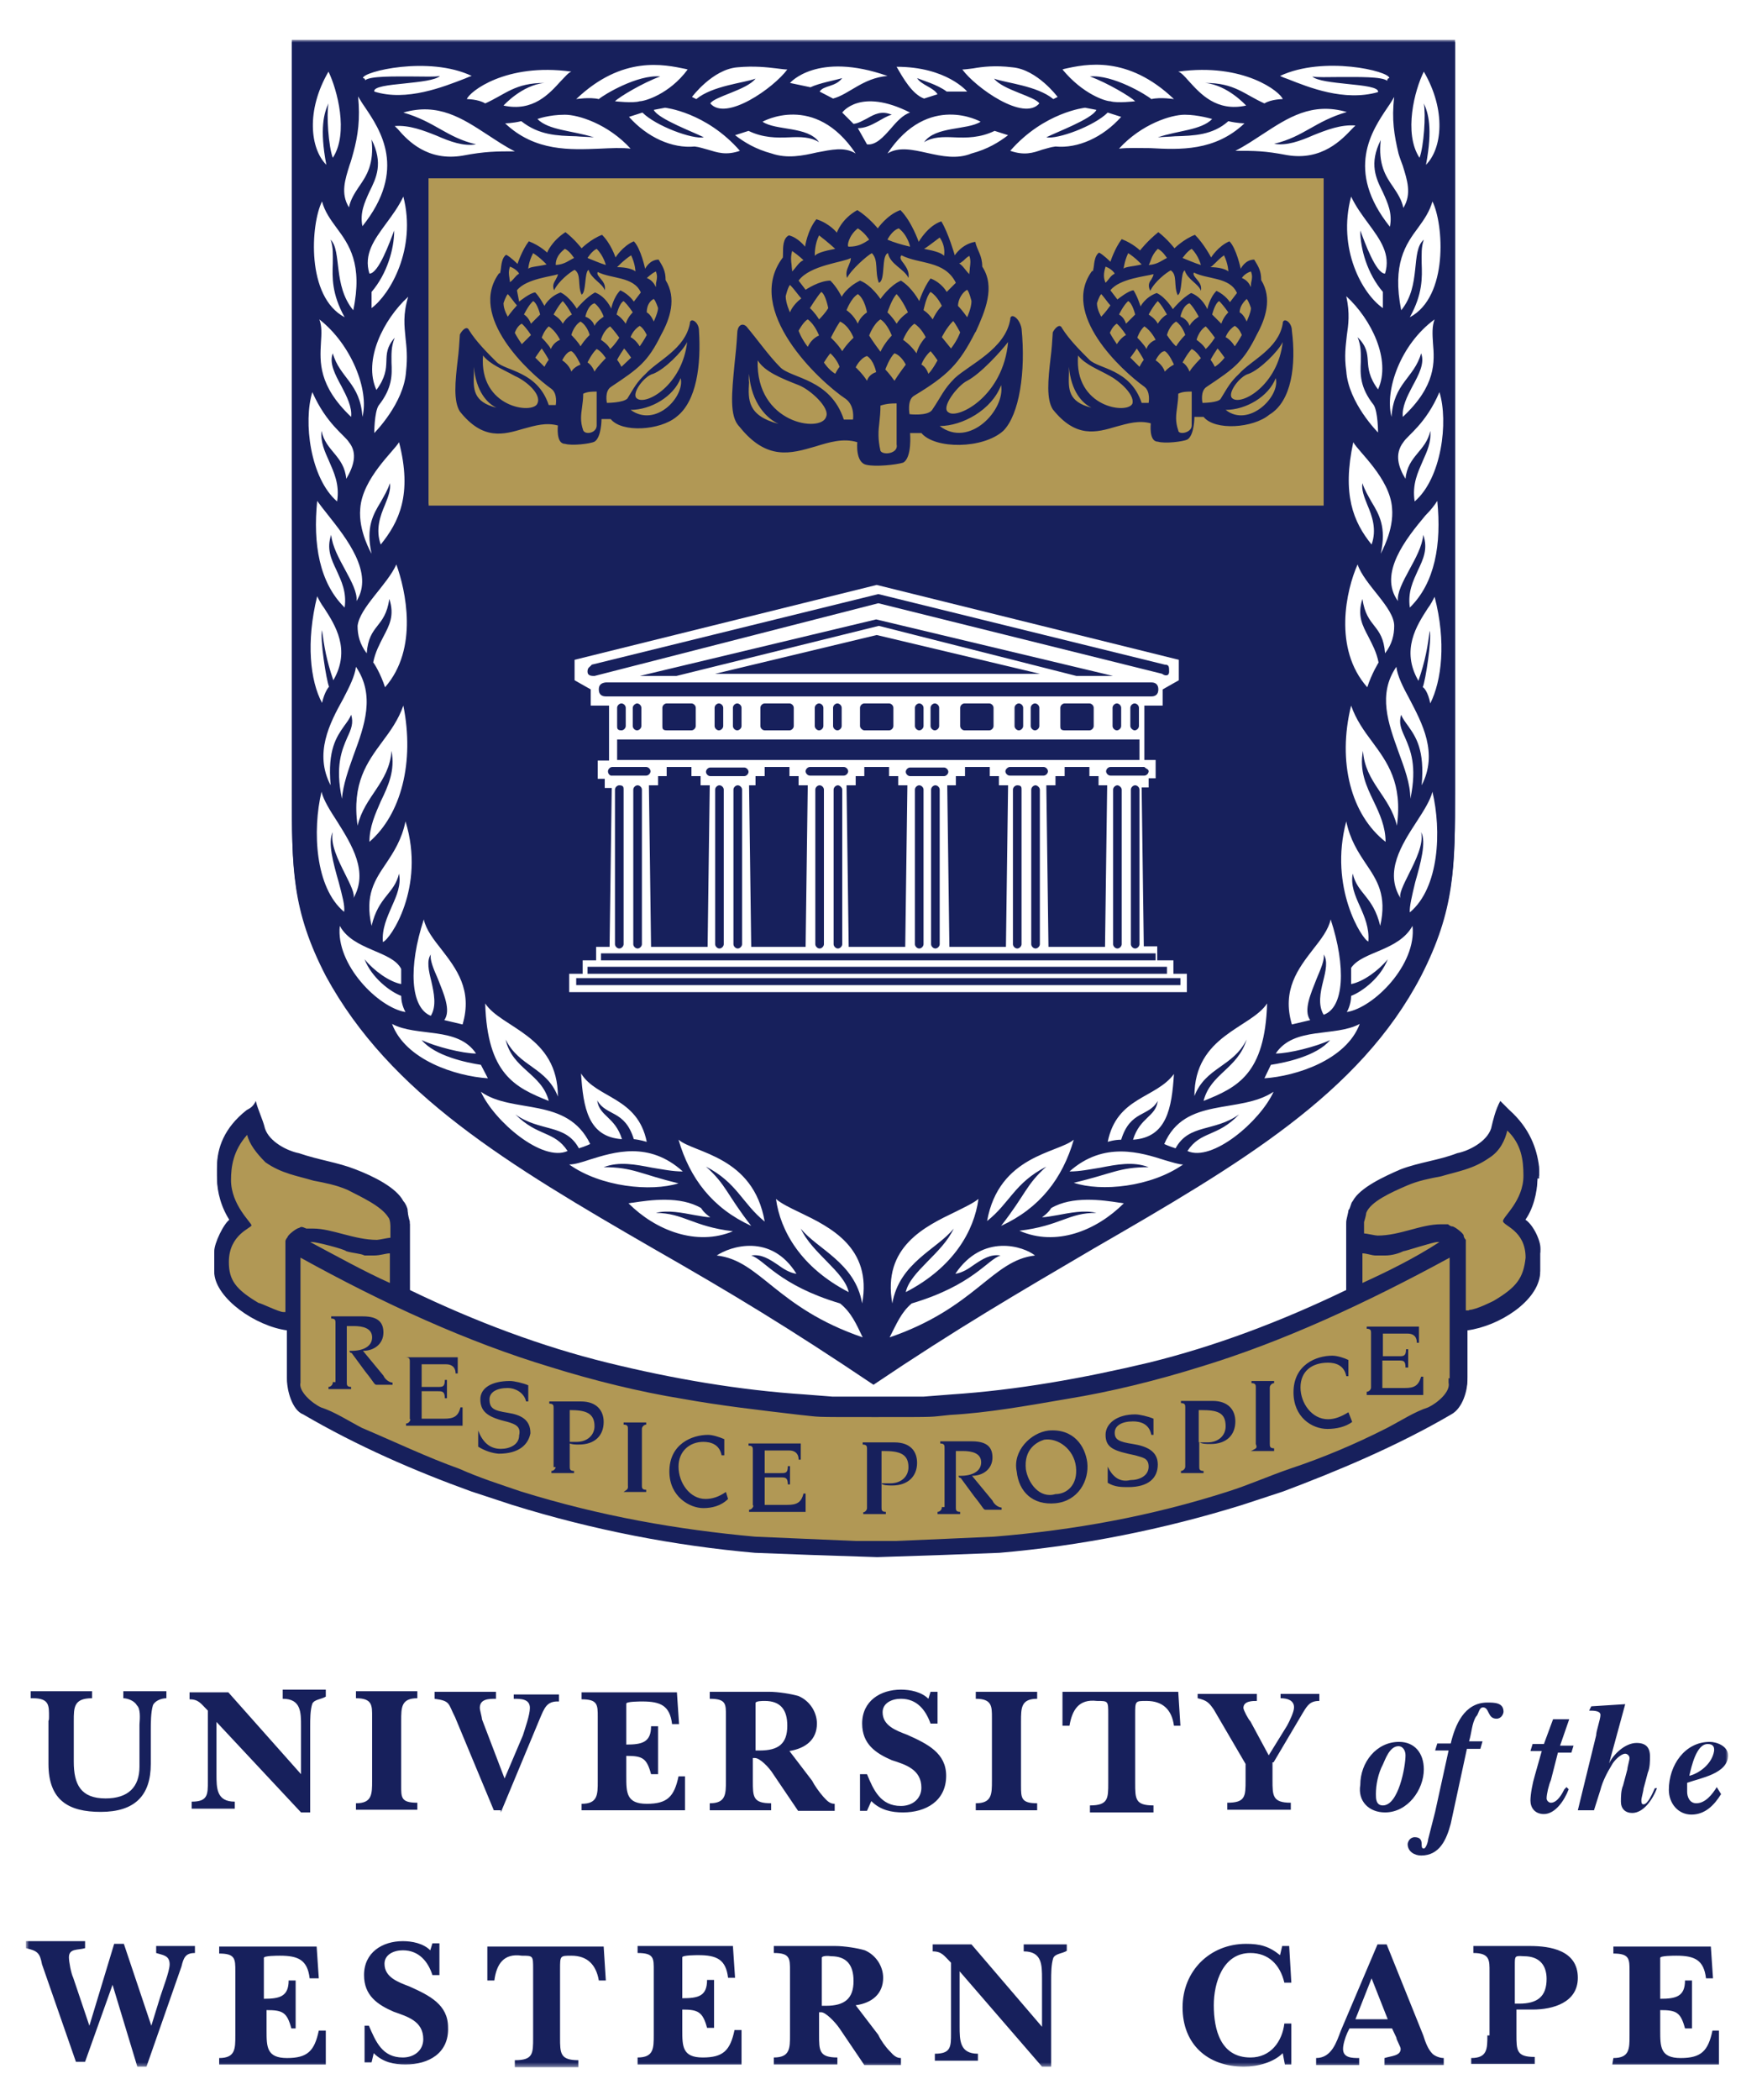 <?xml version="1.0" encoding="utf-8"?>
<!-- Generator: Adobe Illustrator 25.3.1, SVG Export Plug-In . SVG Version: 6.00 Build 0)  -->
<svg version="1.1" id="Layer_1" xmlns="http://www.w3.org/2000/svg" xmlns:xlink="http://www.w3.org/1999/xlink" x="0px" y="0px"
	 viewBox="0 0 327.2 389.9" style="enable-background:new 0 0 327.2 389.9;" xml:space="preserve">
<style type="text/css">
	.st0{filter:url(#Adobe_OpacityMaskFilter);}
	.st1{fill:#FFFFFF;}
	.st2{mask:url(#mask-2_1_);}
	.st3{fill-rule:evenodd;clip-rule:evenodd;fill:#17205C;}
	.st4{fill:#B19855;}
	.st5{fill-opacity:0;stroke:#B19855;stroke-width:1.017;stroke-dasharray:0,0,0,0;}
	.st6{fill-rule:evenodd;clip-rule:evenodd;fill:#FFFFFF;}
	.st7{fill-rule:evenodd;clip-rule:evenodd;fill:#B19855;}
</style>
<g>
	<defs>
		<filter id="Adobe_OpacityMaskFilter" filterUnits="userSpaceOnUse" x="4.9" y="7.4" width="316" height="376.4">
			<feColorMatrix  type="matrix" values="1 0 0 0 0  0 1 0 0 0  0 0 1 0 0  0 0 0 1 0"/>
		</filter>
	</defs>
	<mask maskUnits="userSpaceOnUse" x="4.9" y="7.4" width="316" height="376.4" id="mask-2_1_">
		<rect x="4.5" y="7.4" class="st0" width="600" height="376.8"/>
		<g>
			<rect id="rect-1_2_" x="4.5" y="7.4" class="st1" width="600" height="376.8"/>
		</g>
	</mask>
	<g class="st2">
		<path class="st3" d="M55.9,336.5h1.7v-16c0-1.3,0-3,0.4-4.2c0.4-0.8,1.7-0.8,2.5-1.3v-1.3h-8v1.7c3.4,0,3.4,2.5,3.4,5.1v8.9
			l-13.5-15.2h-7.2v1.3c1.7,0,2.1,0.8,3.4,2.1v13.1c0,2.5,0,3.8-3,3.8v1.3h8v-1.3c-3.4,0-3.4-2.5-3.4-5.1v-9.7L55.9,336.5z
			 M161.8,334.4c1.7,1.7,3.8,2.1,5.9,2.1c4.2,0,8-2.1,8-6.8c0-4.2-3.4-5.9-7.2-7.6c-2.1-0.8-4.6-1.7-4.6-4.2c0-1.7,1.7-2.5,3.4-2.5
			c3,0,4.6,2.1,5.5,4.6h1.3v-5.9h-1.3l-0.4,1.3c-1.3-1.3-3.4-1.7-5.1-1.7c-3.8,0-7.2,2.1-7.2,6.3c0,3.8,2.5,5.5,5.5,6.8
			c2.5,0.8,5.5,1.7,5.5,5.1c0,2.1-1.7,3.4-3.8,3.4c-3.8,0-5.1-3-6.3-5.9h-1.3v6.8h1.3L161.8,334.4z M9.1,318.8c0-2.1,0.1-3.5-3-3.5
			H5.7v-1.3h11.4v1.3c-3.4,0-3.4,1.7-3.4,4.2v7.6c0,4.2,1.3,6.8,5.9,6.8c4.2,0,6.3-2.1,6.3-5.9v-6.8c0-0.3,0-0.6,0-1
			c0.1-1.3,0.2-3-0.5-3.6c-0.4-0.8-1.7-1.3-2.5-1.3v-1.3h8v1.3c-0.8,0-2.1,0.4-2.5,1.3c-0.4,1.3-0.4,3.4-0.4,4.6v6.3
			c0,5.9-3,8.9-9.3,8.9c-5.9,0-9.7-2.1-9.7-8.9v-8C9.1,319.3,9.1,319.1,9.1,318.8z M66.1,334.8c3,0,3-1.7,3-4.2v-11
			c0-0.3,0-0.5,0-0.8c0-2.1,0.1-3.5-3-3.5v-1.3h11.4v1.3c-3,0-3,1.7-3,4.2v11c0,0.3,0,0.6,0,0.9c0,2.3-0.1,3.3,3,3.3v1.3H66.1V334.8
			z M100.2,319.2l-7.2,17.3v-0.4h-1.3l-7.2-17.3c-1.3-2.5-0.8-3-3.8-3.4v-1.3h11.4v1.3c-1.3,0-3,0-3,1.7c0,0.4,0.4,1.7,0.4,2.1
			l4.2,11l3.4-8c0.4-1.3,1.3-3.8,1.3-5.1c0-1.7-1.7-1.7-3-1.7v-0.8h8.4v1.3C101.5,315.8,101.1,317.1,100.2,319.2z M107.8,336.1h19.4
			v-6.3H126c-0.8,3.8-2.1,5.1-5.9,5.1c-3.8,0-3.8-2.1-3.8-5.1v-3.8c3,0,3.8,0.4,4.6,3.4h1.3v-8.9h-1.3c0,3-1.7,3.4-4.6,3.4v-7.6
			c0-0.4,2.5-0.4,3-0.4c3.4,0,5.1,0.8,5.5,4.2h1.3l-0.4-5.9h-17.7v1.3c3,0,3,1,3,3.3c0,0.3,0,0.6,0,0.9v11c0,2.5,0,4.2-3,4.2V336.1z
			 M151.7,320c0,3-2.1,4.6-5.1,5.1l4.2,5.5c0.4,0.8,1.3,2.1,2.1,3s1.3,1.3,2.1,1.3v1.3h-6.8l-4.6-6.8c-0.8-1.3-2.5-3-3.4-3h-0.4v4.2
			c0,3,0,4.2,3.4,4.2v1.3h-11.4v-1.3c3,0,3-1.7,3-4.2v-11c0-0.3,0-0.6,0-0.9c0-2.3,0.1-3.3-3-3.3v-1.3h11c1.7,0,4.2,0.4,5.5,0.8
			C150.4,315.8,151.7,317.9,151.7,320z M184.2,330.6c0,2.5,0,4.2-3,4.2v1.3h11.4v-1.3c-3,0-3-1-3-3.3c0-0.3,0-0.6,0-0.9v-11
			c0-2.5,0-4.2,3-4.2v-1.3h-11.4v1.3c3,0,3,1.4,3,3.5c0,0.2,0,0.5,0,0.8V330.6z M197.3,314.1h21.5l0.4,6.3H218
			c-0.4-3-2.1-4.6-5.1-4.6c-2.1,0-2.1,0-2.1,2.5V331c0,3,0,4.2,3.4,4.2v1.3h-11.8v-1.3c3.4,0,3.4-1.3,3.4-4.2v-12.7
			c0-2.5,0-2.5-2.1-2.5c-3.4-0.4-4.6,1.7-5.1,4.6h-1.3V314.1z M236.5,327.2l5.5-9.3c0.8-1.3,1.3-2.1,3-2.1v-1.3h-7.2v0.8
			c1.3,0,2.5,0.4,2.5,1.7c0,0.8-0.8,2.5-1.3,3.4l-3.4,5.5l-3.4-6.3c-0.4-0.4-1.3-2.1-1.3-2.5c0-1.3,1.7-1.3,2.5-1.3v-1.3h-11v0.8
			c1.7,0.4,2.1,0.8,3,2.1l5.9,10.1v3c0,3,0,4.2-3.4,4.2v1.3h11.8v-1.3c-3.4,0-3.4-1.3-3.4-4.2V327.2z M140.3,325.1v-8.9
			c0-0.4,1.3-0.4,1.7-0.4c3,0,4.2,1.7,4.2,4.6c0,3.4-1.7,4.6-5.1,4.6H140.3z M274.9,324.7h-2.5l-3,13.9c-0.8,3-2.1,5.9-5.5,5.9
			c-1.3,0-2.5-0.8-2.5-2.1c0-0.4,0.4-1.3,1.3-1.3s1.3,0.4,1.3,1.3c0,0.4,0,0.8,0.4,0.8c0.4,0,0.8-1.3,0.8-1.7l1.3-5.1l2.5-11.4h-2.5
			l0.4-1.3h2.5c0.8-3.4,2.5-7.6,6.8-7.6c1.3,0,3,0,3,1.7c0,0.4-0.4,1.3-1.3,1.3c-1.7,0-1.3-2.1-2.5-2.1c-0.8,0-0.8,1.3-1.3,1.7
			c-0.8,1.3-0.8,3-1.3,4.6h2.5L274.9,324.7L274.9,324.7z M296,336.1h-3l3.4-13.9c0-0.8,0.8-3,0.8-3.8c0-0.8-1.3-0.8-2.1-0.8l0.4-0.8
			l6.3-0.4l-3,11c0.8-1.7,3-3.8,5.1-3.8c1.7,0,2.5,0.8,2.5,2.5c0,0.8,0,2.1-0.4,3l-0.8,3c0,0.4-0.4,1.7-0.4,2.1s0,0.8,0.4,0.8
			c0.8,0,1.7-2.1,2.1-3h0.4c-0.8,2.1-2.5,4.6-4.6,4.6c-1.3,0-2.1-0.8-2.1-2.1c0-0.8,0-2.1,0.4-3l0.8-3c0-0.4,0.4-1.7,0.4-2.1
			s-0.4-0.8-0.8-0.8c-0.8,0-2.1,1.3-2.5,2.1c-0.8,1.3-1.7,3-2.1,4.6L296,336.1L296,336.1z M291.4,319.2h-3l-1.7,4.6h-2.1l-0.4,1.3
			h2.1l-1.3,4.6c-0.4,1.3-0.8,3.4-0.8,4.6c0,1.3,0.8,2.5,2.5,2.5c2.1,0,3.8-2.5,4.6-4.6l-0.4-0.4l-0.4,0.4c-0.4,0.8-1.3,2.5-2.5,2.5
			c-0.4,0-0.8-0.4-0.8-0.8c0-0.8,0.4-2.5,0.8-3.4l1.3-5.1h2.5l0.4-1.3h-2.5L291.4,319.2z M264.4,328.5c0,3.8-3,8-7.2,8
			c-3,0-5.1-2.1-4.6-5.1c0-4.2,3-8,7.2-8C262.7,323.4,264.4,325.5,264.4,328.5z M315,334.8c1.7,0,3-1.7,3.8-3l0.8,1.3
			c-1.3,2.1-3,3.8-5.5,3.8c-2.5,0-4.2-2.1-4.2-4.6c0-4.6,3-8.9,7.6-8.9c1.3,0,3.4,0.8,3.4,2.5c0,3.4-5.1,4.2-7.6,5.1v1.7
			C313.3,333.5,313.7,334.8,315,334.8z M317.1,323.8c-2.1,0-3,4.2-3.4,5.9c1.7-0.4,4.2-2.1,4.6-4.6
			C318.4,324.2,318,323.8,317.1,323.8z M259.7,324.2c0.8,0,1.3,0.8,1.3,1.7c0,2.1-1.3,9.3-4.2,9.3c-1.3,0-1.3-1.3-1.3-2.1
			c0-1.7,0.4-3.8,1.3-5.5C257.2,326.8,258,324.2,259.7,324.2z M27.2,383.7h-1.7l-4.6-15.2l-5.1,14.3h-1.7l-6.3-18.1
			c-0.4-2.1-0.8-2.5-3-3v-1.3h11v1.3c-1.3,0.4-3,0-3,1.7c0,0.8,0.4,3,0.8,3.8l3,8.9l4.6-15.2H23l5.1,15.2l1.7-5.5
			c0.4-1.3,1.7-4.6,1.7-5.9c0-1.7-1.3-1.7-2.5-2.1v-1.3h7.2v1.3c-1.7,0-2.1,0.8-2.5,2.5L27.2,383.7z M75.3,383.3
			c-2.1,0-4.2-0.4-5.9-2.1l-0.4,1.7h-1.3v-6.8h0.8c1.3,3,2.5,5.9,6.3,5.9c2.1,0,3.8-1.3,3.8-3.4c0-3.4-3-4.2-5.5-5.1
			c-3-1.3-5.5-3-5.5-6.8c0-4.2,3.4-6.3,7.2-6.3c1.7,0,3.8,0.4,5.1,1.7l0.4-1.3h1.3v5.9h-1.3c-0.8-2.5-2.5-4.6-5.5-4.6
			c-1.7,0-3.4,0.8-3.4,2.5c0,2.5,2.5,3.4,4.6,4.2c3.8,1.7,7.2,3.4,7.2,7.6C83.4,381.2,79.6,383.3,75.3,383.3z M193.5,383.7h1.7v-16
			c0-1.3,0-3,0.4-4.2c0.4-0.8,1.7-0.8,2.5-1.3V361h-8v1.3c3.4,0,3.4,2.5,3.4,5.1v8.9L180.4,361h-7.2v1.3c1.7,0,2.1,0.8,3.4,2.1v13.1
			c0,2.5,0,3.8-3,3.8v1.3h8v-1.3c-3.4,0-3.4-2.5-3.4-5.1V366L193.5,383.7z M239.9,383.3h-1.3l-0.4-2.1c-1.7,1.7-4.6,2.5-7.2,2.5
			c-6.8,0-11.4-4.2-11.4-11c0-6.8,5.1-11.8,11.8-11.8c2.5,0,4.2,0.4,6.3,2.1l0.4-1.7h1.3l0.4,6.8h-1.3c-0.8-3.4-3-5.5-6.3-5.5
			c-5.1,0-6.8,5.5-6.8,9.7c0,4.6,1.3,9.7,6.8,9.7c3.8,0,5.9-3,6.3-6.3h1.3V383.3z M258.5,376.6l0.8,1.7c0,0.4,0.8,1.7,0.8,2.1
			c0,1.3-1.7,1.3-3,1.7v1.3h11v-1.3c-0.8,0-1.7-0.4-2.1-0.8c-0.8-0.8-1.3-2.1-1.7-3.4l-6.8-16.9h-1.7l-6.8,16
			c-0.8,2.1-1.7,5.1-4.6,5.1v1.3h8v-1.3c-1.3,0-3,0-3-1.7c0-0.8,0.4-2.1,0.8-3l0.4-0.8H258.5L258.5,376.6z M40.7,383.3h19.8V377
			h-1.3c-0.8,3.8-2.1,5.1-5.9,5.1c-3.8,0-3.8-2.1-3.8-5.1v-3.8c3,0,3.8,0.4,4.6,3.4h0.8v-8.9h-1.3c0,3-1.7,3.4-4.6,3.4v-7.6
			c0-0.4,2.5-0.4,3-0.4c3.4,0,5.1,0.8,5.5,4.2h1.7l-0.4-5.9H40.7v1.3c3,0,3,1,3,3.3c0,0.3,0,0.6,0,0.9v11c0,2.5,0,4.2-3,4.2V383.3z
			 M112.1,361.4H90.5v6.3h1.3c0.4-3,1.7-5.1,5.1-4.6c2.1,0,2.1,0,2.1,2.5v12.7c0,3,0,4.2-3.4,4.2v1.3h11.8v-1.3
			c-3.4,0-3.4-1.3-3.4-4.2v-12.7c0-2.5,0-2.5,2.1-2.5c3,0,4.6,1.7,5.1,4.6h1.3L112.1,361.4z M137.8,383.3h-19.4v-1.3
			c3,0,3-1.7,3-4.2v-11c0-0.3,0-0.6,0-0.9c0-2.3,0.1-3.3-3-3.3v-1.3h17.7l0.4,5.9h-1.3c-0.4-3.4-2.1-4.2-5.5-4.2c-0.4,0-3,0-3,0.4
			v7.6c3,0,4.6-0.4,4.6-3.4h1.3v8.9h-1.3c-0.8-3-1.7-3.4-4.6-3.4v3.8c0,3,0,5.1,3.8,5.1c3.8,0,5.1-1.3,5.9-5.1h1.3V383.3z
			 M158.9,372.3c3-0.4,5.1-2.1,5.1-5.1c0-2.1-1.3-4.2-3.4-5.1c-1.3-0.4-3.8-0.8-5.5-0.8h-11.4v1.3c3,0,3,1,3,3.3c0,0.3,0,0.6,0,0.9
			v11c0,2.5,0,4.2-3,4.2v1.3h11.8v-1.3c-3.4,0-3.4-1.3-3.4-4.2v-4.2h0.4c0.8,0,2.5,1.7,3.4,3l4.6,6.8h6.8v-1.3
			c-0.8,0-1.3-0.4-2.1-1.3c-0.8-0.8-1.7-2.1-2.1-3L158.9,372.3z M273.2,382.1c3,0,3-1.7,3-4.2h0.4v-11c0-0.3,0-0.5,0-0.8
			c0-2.1,0.1-3.5-3-3.5v-1.3h10.5c3.8,0,8.9,0.8,8.9,5.9c0,4.6-4.6,5.9-8.4,5.9h-3v4.6c0,3,0,4.2,3.4,4.2v1.3h-11.8V382.1z
			 M299.4,383.3h19.8V377H318c-0.8,3.8-2.1,5.1-5.9,5.1s-3.8-2.1-3.8-5.1v-3.8c3,0,3.8,0.4,4.6,3.4h1.3v-8.9h-1.3
			c0,3-1.7,3.4-4.6,3.4v-7.6c0-0.4,2.5-0.4,3-0.4c3.4,0,5.1,0.8,5.5,4.2h1.3l-0.4-5.9h-18.1v1.3c3,0,3,1,3,3.3c0,0.3,0,0.6,0,0.9v11
			c0,2.5,0,4.2-3,4.2L299.4,383.3L299.4,383.3z M152.6,363.5v8.9h0.8c3.4,0,5.1-1.3,5.1-4.6c0-3-1.3-4.6-4.2-4.6
			C153.8,363.1,152.6,363.1,152.6,363.5z M281.3,364.8v7.2h0.8c3.4,0,5.1-1.3,5.1-4.6c0-2.5-1.3-4.2-4.2-4.2
			C281.3,363.1,281.3,363.1,281.3,364.8z M251.7,374.9l3-7.6l3,7.6H251.7z"/>
		<rect x="79.6" y="32.7" class="st4" width="166.7" height="60.8"/>
		<rect x="80.4" y="33.5" class="st5" width="164.6" height="58.6"/>
		<path class="st3" d="M54.2,146.6V7.4h216v139.2c0,13.9,0,21.9-6.3,34.2c-11.4,21.9-33.8,35-60.8,50.6
			c-14.3,8.4-25.3,14.8-40.9,25.3c-15.6-10.5-26.2-16.9-40.9-25.3c-27-15.6-48.9-28.7-60.8-50.6C54.2,168.6,54.2,161,54.2,146.6z
			 M246.2,32.7H79.6v60.8h166.7V32.7z"/>
		<path class="st6" d="M215.4,177.8h2.5v2.5h2.5v3.4H105.7v-3.4h2.5v-2.1h2.5v-2.5h2.5l0.4-29.5h-1.3v-1.7h-1.3v-3.4h2.1V131h-3.4
			v-3l-3-1.7v-3.8l56.1-13.9l56.1,13.5v3.8l-3,1.7v3h-3.4v10.1h2.1v3.4h-1.3v1.7h-1.3l0.4,29.5h2.5V177.8z M109.1,124.7
			c0-0.8,0.4-0.8,0.8-1.3l53.2-13.1l53.2,13.1c0.8,0,0.8,0.4,0.8,1.3s-0.8,0.8-1.3,0.4L163.1,112l-52.7,13.1
			C109.9,125.5,109.1,125.1,109.1,124.7z M125.6,125.1l37.6-9.3l36.7,9.3h6.8l-43.9-10.5l-43.9,10.5H125.6z M133.1,125.1l30-7.2
			l30,7.2H133.1z M111.2,127.6c0,0.8,0.4,1.3,1.3,1.3h101.3c0.8,0,1.3-0.4,1.3-1.3c0-0.8-0.4-1.3-1.3-1.3H112.5
			C111.6,126.4,111.2,126.8,111.2,127.6z M114.6,134.4V131c0-0.4,0.4-0.8,0.8-0.8c0.4,0,0.8,0.4,0.8,0.8v3.4c0,0.4-0.4,0.8-0.8,0.8
			C115,135.2,114.6,134.8,114.6,134.4z M117.5,131v3.4c0,0.4,0.4,0.8,0.8,0.8c0.4,0,0.8-0.4,0.8-0.8V131c0-0.4-0.4-0.8-0.8-0.8
			C118,130.2,117.5,130.6,117.5,131z M123,134.4V131c0-0.4,0.4-0.8,0.8-0.8h4.6c0.4,0,0.8,0.4,0.8,0.8v3.4c0,0.4-0.4,0.8-0.8,0.8
			h-4.6C123.4,135.2,123,134.8,123,134.4z M132.7,131v3.4c0,0.4,0.4,0.8,0.8,0.8c0.4,0,0.8-0.4,0.8-0.8V131c0-0.4-0.4-0.8-0.8-0.8
			C133.1,130.2,132.7,130.6,132.7,131z M136.1,134.4V131c0-0.4,0.4-0.8,0.8-0.8c0.4,0,0.8,0.4,0.8,0.8v3.4c0,0.4-0.4,0.8-0.8,0.8
			C136.5,135.2,136.1,134.8,136.1,134.4z M141.2,131v3.4c0,0.4,0.4,0.8,0.8,0.8h4.6c0.4,0,0.8-0.4,0.8-0.8V131
			c0-0.4-0.4-0.8-0.8-0.8H142C141.6,130.2,141.2,130.6,141.2,131z M151.3,134.4V131c0-0.4,0.4-0.8,0.8-0.8c0.4,0,0.8,0.4,0.8,0.8
			v3.4c0,0.4-0.4,0.8-0.8,0.8C151.7,135.2,151.3,134.8,151.3,134.4z M154.7,131v3.4c0,0.4,0.4,0.8,0.8,0.8c0.4,0,0.8-0.4,0.8-0.8
			V131c0-0.4-0.4-0.8-0.8-0.8C155.1,130.2,154.7,130.6,154.7,131z M159.7,134.4V131c0-0.4,0.4-0.8,0.8-0.8h4.6
			c0.4,0,0.8,0.4,0.8,0.8v3.4c0,0.4-0.4,0.8-0.8,0.8h-4.6C160.2,135.2,159.7,134.8,159.7,134.4z M169.9,131v3.4
			c0,0.4,0.4,0.8,0.8,0.8c0.4,0,0.8-0.4,0.8-0.8V131c0-0.4-0.4-0.8-0.8-0.8C170.3,130.2,169.9,130.6,169.9,131z M173.2,134.4V131
			c0-0.4,0.4-0.8,0.8-0.8c0.4,0,0.8,0.4,0.8,0.8v3.4c0,0.4-0.4,0.8-0.8,0.8C173.2,135.2,173.2,134.8,173.2,134.4z M178.3,131v3.4
			c0,0.4,0.4,0.8,0.8,0.8h4.6c0.4,0,0.8-0.4,0.8-0.8V131c0-0.4-0.4-0.8-0.8-0.8h-4.6C178.7,130.2,178.3,130.6,178.3,131z
			 M188.4,134.4V131c0-0.4,0.4-0.8,0.8-0.8c0.4,0,0.8,0.4,0.8,0.8v3.4c0,0.4-0.4,0.8-0.8,0.8C188.8,135.2,188.4,134.8,188.4,134.4z
			 M191.4,131v3.4c0,0.4,0.4,0.8,0.8,0.8c0.4,0,0.8-0.4,0.8-0.8V131c0-0.4-0.4-0.8-0.8-0.8C191.8,130.2,191.4,130.6,191.4,131z
			 M196.9,134.4V131c0-0.4,0.4-0.8,0.8-0.8h4.6c0.4,0,0.8,0.4,0.8,0.8v3.4c0,0.4-0.4,0.8-0.8,0.8h-4.6
			C197.3,135.2,196.9,134.8,196.9,134.4z M207,131v3.4c0,0.4,0,0.8,0.8,0.8c0.4,0,0.8-0.4,0.8-0.8V131c0-0.4-0.4-0.8-0.8-0.8
			C207.4,130.2,207,130.6,207,131z M209.9,134.4V131c0-0.4,0.4-0.8,0.8-0.8c0.4,0,0.8,0.4,0.8,0.8v3.4c0,0.4-0.4,0.8-0.8,0.8
			C210.4,135.2,209.9,134.8,209.9,134.4z M114.6,136.9v3.8h97v-3.8H114.6z M112.9,143.2c0-0.4,0.4-0.8,0.8-0.8h6.3
			c0.4,0,0.8,0.4,0.8,0.8s-0.4,0.8-0.8,0.8h-6.3C113.3,144.1,112.9,143.7,112.9,143.2z M122.2,144.1v1.7h-1.7l0.4,30h10.5l0.4-30
			h-1.7v-1.7h-1.7v-1.7h-4.6v1.7H122.2z M132.3,144.1c-0.4,0-0.8-0.4-0.8-0.8s0.4-0.8,0.8-0.8h6.3c0.4,0,0.8,0.4,0.8,0.8
			s-0.4,0.8-0.8,0.8H132.3z M140.7,145.8v-1.7h1.7v-1.7h4.6v1.7h1.7v1.7h1.7l-0.4,30h-10.5l-0.4-30H140.7z M149.6,143.2
			c0,0.4,0.4,0.8,0.8,0.8h6.3c0.4,0,0.8-0.4,0.8-0.8s-0.4-0.8-0.8-0.8h-6.3C150,142.4,149.6,142.8,149.6,143.2z M158.9,144.1v1.7
			h-1.7l0.4,30h10.5l0.4-30h-1.7v-1.7h-1.7v-1.7h-4.6v1.7H158.9z M169,144.1c-0.4,0-0.8-0.4-0.8-0.8s0.4-0.8,0.8-0.8h6.3
			c0.4,0,0.8,0.4,0.8,0.8s-0.4,0.8-0.8,0.8H169z M177.5,145.8v-1.7h1.7v-1.7h4.6v1.7h1.7v1.7h1.7l-0.4,30h-10.5l-0.4-30H177.5z
			 M186.7,143.2c0,0.4,0.4,0.8,0.8,0.8h6.3c0.4,0,0.8-0.4,0.8-0.8s-0.4-0.8-0.8-0.8h-6.3C187.2,142.4,186.7,142.8,186.7,143.2z
			 M196,144.1v1.7h-1.7l0.4,30h10.5l0.4-30H204v-1.7h-1.7v-1.7h-4.6v1.7H196z M213.3,143.2c0,0.4-0.4,0.8-0.8,0.8h-6.3
			c-0.4,0-0.8-0.4-0.8-0.8s0.4-0.8,0.8-0.8h6.3C212.9,142.4,213.3,142.8,213.3,143.2z M115.8,146.2v28.7c0,0.4-0.4,0.8-0.8,0.8
			c-0.4,0-0.8-0.4-0.8-0.8v-28.7c0-0.4,0.4-0.8,0.8-0.8C115.8,145.8,115.8,145.8,115.8,146.2z M119.2,174.9v-28.7
			c0-0.4-0.4-0.4-0.8-0.8c-0.4,0-0.8,0.4-0.8,0.8v28.7c0,0.4,0.4,0.8,0.8,0.8C118.8,175.7,119.2,175.3,119.2,174.9z M134.4,146.2
			v28.7c0,0.4-0.4,0.8-0.8,0.8c-0.4,0-0.8-0.4-0.8-0.8v-28.7c0-0.4,0.4-0.8,0.8-0.8C134,145.8,134.4,145.8,134.4,146.2z
			 M137.8,174.9v-28.7c0-0.4-0.4-0.8-0.8-0.8c-0.4,0-0.8,0.4-0.8,0.8v28.7c0,0.4,0.4,0.8,0.8,0.8
			C137.4,175.7,137.8,175.3,137.8,174.9z M153,174.9v-28.7c0-0.4-0.4-0.4-0.8-0.8c-0.4,0-0.8,0.4-0.8,0.8v28.7
			c0,0.4,0.4,0.8,0.8,0.8C152.6,175.7,153,175.3,153,174.9z M156.4,146.2v28.7c0,0.4-0.4,0.8-0.8,0.8c-0.4,0-0.8-0.4-0.8-0.8v-28.7
			c0-0.4,0.4-0.8,0.8-0.8C155.9,145.8,156.4,145.8,156.4,146.2z M171.5,146.2v28.7c0,0.4-0.4,0.8-0.8,0.8c-0.4,0-0.8-0.4-0.8-0.8
			v-28.7c0-0.4,0.4-0.8,0.8-0.8C171.1,145.8,171.5,145.8,171.5,146.2z M174.5,174.9v-28.7c0-0.4,0-0.4-0.8-0.8
			c-0.4,0-0.8,0.4-0.8,0.8v28.7c0,0.4,0.4,0.8,0.8,0.8C174.1,175.7,174.5,175.3,174.5,174.9z M190.1,174.9v-28.7
			c0-0.4-0.4-0.4-0.8-0.8c-0.4,0-0.8,0.4-0.8,0.8v28.7c0,0.4,0.4,0.8,0.8,0.8C189.7,175.7,190.1,175.3,190.1,174.9z M193.1,146.2
			v28.7c0,0.4-0.4,0.8-0.8,0.8c-0.4,0-0.8-0.4-0.8-0.8v-28.7c0-0.4,0.4-0.8,0.8-0.8C192.6,145.8,193.1,145.8,193.1,146.2z
			 M208.3,146.2v28.7c0,0.4-0.4,0.8-0.8,0.8c-0.4,0-0.8-0.4-0.8-0.8v-28.7c0-0.4,0.4-0.8,0.8-0.8
			C207.8,145.8,208.3,145.8,208.3,146.2z M211.6,174.9v-28.7c0-0.4-0.4-0.4-0.8-0.8c-0.4,0-0.8,0.4-0.8,0.8v28.7
			c0,0.4,0.4,0.8,0.8,0.8C211.2,175.7,211.6,175.3,211.6,174.9z M111.6,177v1.3h103V177H111.6z M109.1,179.1h107.6v1.3H109.1V179.1z
			 M107,182.9v-1.3h112.2v1.3H107z"/>
		<path class="st6" d="M127.7,12.4c-3.4,5.1-8,5.9-8.9,5.9c-1.3,0.4-4.6,0-4.6,0c0.8-0.8,5.1-3.4,8.4-4.6
			c-4.2-0.4-10.5,3.4-11.4,4.2c-1.7-0.4-4.2,0-4.2,0c8.6-8.2,16.4-6.4,20.3-5.6L127.7,12.4z M197.6,12.4l-0.3,0.1
			c3.8,5.1,8,5.9,8.9,5.9c1.3,0.4,4.6,0,4.6,0c-0.8-0.8-5.1-3.4-8.4-4.6c4.2-0.4,10.5,3.4,11.4,4.2c1.7-0.4,4.2,0,4.2,0
			C209.4,9.7,201.6,11.5,197.6,12.4z M87.6,13.7c-3.4,1.7-11.4,5.1-18.1,3c-0.2-0.9,2.6-1.2,5.6-1.5c2.8-0.3,5.8-0.6,6.6-1.4
			c-0.9,0.2-2.9,0.1-5,0.1c-3.6,0-7.9-0.1-8.9,0.7c0-0.4-0.4-0.4-0.4-0.4C67.3,12.9,79.6,9.9,87.6,13.7z M258,14.1
			c0-1.3-12.2-4.2-20.3-0.4c3.4,1.7,11,5.1,18.1,3c0.2-0.9-2.6-1.2-5.6-1.5c-2.8-0.3-5.8-0.6-6.6-1.4c0.9,0.2,2.9,0.1,5,0.1
			c3.6,0,7.9-0.1,8.9,0.7C257.6,14.1,258,14.1,258,14.1z M146.2,12.4c-2.5,3.4-11.4,9.7-14.3,6.3c0.8-1.3,6.8-2.5,8.4-4.6
			c-2.1,0.8-8,1.3-11,3.8l-0.8-0.4c0,0,3.8-5.1,8.4-5.5c3.2-0.3,5.6,0,7.3,0.2C145,12.3,145.7,12.4,146.2,12.4z M180.7,12.2
			c-0.8,0.1-1.5,0.2-2,0.2c2.5,3.4,11.4,9.7,14.3,6.3c-0.8-1.3-6.8-2.5-8.4-4.6c2.1,0.8,8,1.3,11,3.8l0.8-0.4c0,0-3.8-5.1-8.4-5.5
			C184.8,11.7,182.4,12,180.7,12.2z M154.7,17.9c3.4-0.4,5.5-3.8,10.1-4.2c-13.1-4.6-18.1,1.3-18.1,1.3l3.8,0.8
			c1.7-0.8,4.6-1.3,5.9-1.7c-0.8,1.7-3,1.7-4.2,2.5L154.7,17.9z M166.5,12c9.3,0,13.1,4.6,13.1,4.6h-3.8c-1.7-1.3-4.6-2.1-5.5-2.5
			c0.8,1.7,3,1.7,3.8,3l-2.5,0.8C169.4,17.5,167.7,14.1,166.5,12z M101.1,15c-5.5,0-7.2,2.1-11,3.8c-1.3-0.8-3.4-0.8-3.4-0.8
			c0.4-1.3,7.2-6.8,19.4-5.1c-0.6,0.2-1.2,1-2,1.8C102,17,99,20.4,93.5,19.2C93.5,19.2,97.3,15.8,101.1,15z M220.8,14.7
			c2.1,2.3,5.1,5.7,10.6,4.5c0,0-3.4-3.4-7.6-4.2c5.5,0,7.2,2.1,11,3.8c1.3-0.8,3.4-0.8,3.4-0.8c-0.4-1.3-7.2-6.8-19.4-5.1
			C219.4,13.1,220,13.8,220.8,14.7z M61.8,28.9c3-4.6,0.8-12.2-0.8-16c-4.2,7.2-3.4,14.3-0.4,17.3c-1.3-6.8-0.4-9.7,0.4-11.4
			C60.6,20.9,61,26.8,61.8,28.9z M264.4,12.9c4.2,7.2,3.4,14.3,0.4,17.3c1.3-6.8,0.4-9.7-0.4-11.4c0.4,2.1,0,8-0.8,10.1
			C260.6,24.2,263.1,16.7,264.4,12.9L264.4,12.9z M66.5,17.5c0.3,0.5,0.7,1.2,1.2,1.9c2.9,4.3,8,11.7-0.4,22.2
			c-0.5-2.5,0.4-4.4,1.3-6.4c1.3-2.6,2.6-5.3,0.4-9.7c0.5,4.5-0.9,6.7-2.3,8.7c-0.8,1.2-1.6,2.4-1.9,3.9c-1.6-2.6-0.7-5.2,0.1-7.8
			c0.3-0.8,0.5-1.6,0.7-2.3C66.5,24.7,66.9,21.7,66.5,17.5z M259.7,28c-0.8-3.4-1.3-6.3-0.8-10.5c-0.3,0.5-0.7,1.2-1.2,1.9
			c-2.9,4.3-8,11.7,0.4,22.2c0.5-2.5-0.4-4.4-1.3-6.4c-1.3-2.6-2.6-5.3-0.4-9.7c-0.5,4.5,0.9,6.7,2.3,8.7c0.8,1.2,1.6,2.4,1.9,3.9
			c1.6-2.6,0.7-5.2-0.1-7.8C260.2,29.6,259.9,28.8,259.7,28z M169,20.4c-1.3,0.5-2.4,1.8-3.4,3c-1.5,1.6-2.9,3.2-4.6,3l-1.7-3
			c2.5,0,4.6-2.1,6.3-2.5c-1.9-0.8-3.2-0.1-4.6,0.7c-0.8,0.4-1.6,0.9-2.5,1l-2.1-2.1C156.4,20.4,159.7,15.8,169,20.4z M131.7,27.8
			c1.7,0.4,3.2,0.8,6.1,0.3c-6.3-7.6-14.3-8-14.3-8l-2.1,0.4c0.8,1.7,7.6,4.2,9.3,5.1c-2.1,0.4-8.9-2.1-11.4-4.6l-2.5,0.8
			c3.4,3.8,8,5.9,12.2,5.5C130,27.3,130.9,27.6,131.7,27.8z M187.6,28c6.3-7.6,13.9-8,13.9-8l2.1,0.4c-0.8,1.7-7.6,4.2-9.3,5.1
			c2.1,0.4,8.9-2.1,11.4-4.6l2.5,0.8c-3.4,3.8-8,5.9-12.2,5.5c-0.9,0.1-1.7,0.3-2.4,0.5C192,28.2,190.5,28.6,187.6,28z M85.9,28.9
			c4.2-0.8,6.3-1.3,9.7-0.8c-1.8-0.9-3.4-2-5.1-3.1c-4.6-3-9.1-6-15.6-4.1c5.9,1.7,8,4.6,13.5,5.9c-2.3,0.4-4.8-0.5-7.3-1.6
			c-2.5-1-5.1-2-7.8-1.8c0.2,0.2,0.4,0.4,0.6,0.6C75.7,26.1,79.4,30,85.9,28.9z M229.4,28c1.8-0.9,3.4-2,5.1-3.1
			c4.6-3,9.1-6,15.6-4.1c-5.9,1.7-8,4.6-13.5,5.9c2.3,0.4,4.8-0.5,7.3-1.6c2.5-1,5.1-2,7.8-1.8c-0.2,0.2-0.4,0.4-0.6,0.6
			c-1.9,2-5.6,6-12.1,4.9l-0.8-0.2C234.6,28,232.9,27.6,229.4,28z M158.9,28c-2.1-1-4.4-0.5-7,0c-2.6,0.5-5.4,1.1-8.2,0
			c-3-0.8-5.1-2.1-6.8-3.4l2.5-0.8c2.6,1.4,5.1,1.4,7.5,1.4c1.9,0,3.7,0,5.2,0.7c-2.1-3-8-2.1-10.5-3.8
			C141.6,22.1,151.3,16.7,158.9,28z M182.1,22.1c0,0-9.7-5.5-17.3,5.9c2.1-1,4.5-0.5,7.2,0c2.7,0.5,5.6,1.1,8.4,0
			c3-0.8,5.1-2.1,6.8-3.4l-2.5-0.8c-2.8,1.4-5.4,1.4-7.8,1.4c-2,0-3.7,0-5.2,0.7C173.7,23,179.6,23.8,182.1,22.1z M110.7,27.3
			c2.4-0.1,4.6-0.1,6.4,0.3c-4.2-4.6-9.7-6.3-12.2-6.3c-3,0-5.1,0.8-5.1,0.8c2.1,2.1,6.3,2.1,10.5,3.4c-1.2-0.1-2.3-0.1-3.3-0.2
			c-3.6-0.1-6.9-0.2-10.2-2.8c-1.7,0.4-3,0.4-3,0.4C99.1,27.6,105.4,27.5,110.7,27.3z M207.8,27.6c4.2-4.6,9.7-6.3,12.2-6.3
			c2.5,0,5.1,0.8,5.1,0.8c-2.1,2.1-6.3,2.1-10.5,3.4c5.1-0.4,9.7,0,13.5-3.4c1.7,0.4,3,0.4,3,0.4c-5,5-11.4,4.9-16.9,4.8
			C211.8,27.3,209.6,27.2,207.8,27.6z M69,56.7c3.4-2.5,8.4-10.5,5.9-20.7c-0.9,1.9-2.1,3.5-3.2,5c-2.2,3-4.2,5.7-3.1,9.3
			c1.7,0,3.8-5.9,4.6-8c0,3.4-1.3,8-4.2,11.4V56.7z M250.9,36.1c0.9,1.9,2.1,3.5,3.2,5c2.2,3,4.2,5.7,3.1,9.3c-1.7,0-3.8-5.9-4.6-8
			c0,3.4,1.3,8,4.2,11.4v3C253,54.2,248.3,46.2,250.9,36.1z M65.6,57.2c-3.8-4.6-2.1-11-4.2-13.1c0.5,1.4,0.4,2.8,0.4,4.4
			c-0.1,2.6-0.2,5.7,2.2,10c-7.2-3.8-6.3-17.3-4.2-21.5c0.5,1.9,1.6,3.4,2.7,4.9C64.8,45,67.4,48.6,65.6,57.2z M263.4,41.8
			c-2.4,3.2-4.9,6.8-3.2,15.4c3.8-4.6,1.7-11,4.2-13.1c-0.5,1.4-0.4,2.8-0.4,4.4c0.1,2.6,0.2,5.7-2.2,10c7.2-3.8,6.3-17.3,4.2-21.5
			C265.5,38.8,264.5,40.3,263.4,41.8z M75.4,62.8c-0.3-2.3-0.6-4.3,0.3-7.7c-4.6,4.2-8.4,11.8-5.9,17.3c3.4-4.6,0.4-6.3,3.8-9.7
			c-0.7,1.7-0.6,3.1-0.6,4.6c0.1,2.3,0.2,4.7-2.4,8c-0.8,1.3-0.8,5.1-0.8,5.1s5.5-5.5,5.9-11.4C75.9,66.3,75.7,64.5,75.4,62.8z
			 M250,55c4.6,4.2,8.4,11.8,5.9,17.3c-3.4-4.6-0.4-6.3-3.8-9.7c0.7,1.7,0.6,3.1,0.6,4.6c-0.1,2.3-0.2,4.7,2.4,8
			c0.8,1.3,0.8,5.1,0.8,5.1s-5.5-5.5-5.9-11.4c-0.4-3-0.1-5,0.1-6.8C250.4,60.1,250.7,58.1,250,55z M59.3,59.3
			c5.9,4.2,9.3,12.7,8,18.1c-0.4-6.3-4.2-7.2-5.5-11.8c-0.7,1.8,0.4,3.9,1.6,6.1c1,1.9,2,3.9,1.8,5.7c-6.1-5.8-5.8-10.2-5.6-13.8
			C59.7,62,59.8,60.6,59.3,59.3z M266.1,63.7c-0.1-1.6-0.2-3.1,0.3-4.4c-6.3,4.2-9.3,12.7-8,18.1c0.4-6.3,4.2-7.2,5.5-11.8
			c0.7,1.8-0.4,3.9-1.6,6.1c-1,1.9-2,3.9-1.8,5.7C266.7,71.6,266.4,67.2,266.1,63.7L266.1,63.7z M65.2,82.1
			c-1.3-1.7-4.6-3.4-6.8-9.3c-1.7,5.5-0.4,16,4.6,20.3c0.5-3.2-0.6-5.4-1.5-7.5c-0.8-1.8-1.6-3.5-1.4-5.6c0.8,3.8,4.2,4.6,4.6,8.9
			C66.1,86.7,66.9,84.2,65.2,82.1z M267.3,72.8c1.7,5.5,0.4,16-4.6,20.3c-0.5-3.2,0.6-5.4,1.5-7.5c0.8-1.8,1.6-3.5,1.4-5.6
			c-0.8,3.8-4.2,4.6-4.6,8.9c-1.3-2.1-2.1-4.6-0.4-6.8C261.8,80.4,265.2,78.7,267.3,72.8z M74.1,81.6c2.5,9.7,0,15.2-3.4,19
			c-1-2.8-0.1-5.3,0.8-7.4c0.6-1.5,1.1-2.8,0.9-4c-0.4,1.3-1.1,2.4-1.7,3.5c-1.4,2.3-2.8,4.7-1.7,9.6c0,0-2.5-4.2-2.1-8.4
			C67.3,88.4,73.2,83.3,74.1,81.6z M258.5,93.9c-0.4-5.5-6.3-10.5-7.2-12.2c-2.1,9.7,0,15.2,3.4,19c1-2.8,0.1-5.3-0.8-7.4
			c-0.6-1.5-1.1-2.8-0.9-4c0.4,1.3,1.1,2.4,1.7,3.5c1.4,2.3,2.8,4.7,1.7,9.6C256.4,102.3,258.9,98.1,258.5,93.9z M60.4,94.9
			c-0.6-0.7-1.1-1.3-1.5-1.8c-0.8,8,0.4,15.2,5.1,19.8c0.4-2.9-0.6-4.9-1.5-6.9c-1-2.1-1.9-4-1-6.6c0.2,2.1,1.4,4.3,2.6,6.5
			c1.2,2.2,2.3,4.3,2.1,5.8C69.6,105.9,63.8,98.9,60.4,94.9z M266.9,93c0.8,8-0.4,15.2-5.1,19.8c-0.4-2.9,0.6-4.9,1.5-6.9
			c1-2.1,1.9-4,1-6.6c-0.2,2.1-1.4,4.3-2.6,6.5c-1.2,2.2-2.3,4.3-2.1,5.8c-3.9-5.7,2-12.5,5.5-16.6C265.9,94.2,266.5,93.6,266.9,93z
			 M72,127.2c5.9-7.2,3.4-18.1,1.7-22.8c-1.3,3.8-6.8,8-6.8,11.4c0,1.7,0.4,3.4,1.7,5.1c0.4-5.5,3.4-4.6,4.2-10.1c1,3.1,0,4.9-1.1,7
			c-0.7,1.4-1.5,2.8-1.9,4.8C69.9,122.6,71.1,124.7,72,127.2z M252.1,104.4c1.3,3.8,6.8,8,6.8,11.4c0,1.7-0.4,3.4-1.7,5.1
			c-0.4-5.5-3.4-4.6-4.2-10.1c-1,3.1,0,4.9,1.1,7c0.7,1.4,1.5,2.8,1.9,4.8c0,0-1.3,2.1-2.1,4.6C247.5,120,250,109.1,252.1,104.4z
			 M58.9,110.7c0.2,0.5,0.7,1.1,1.2,1.8c2.1,2.9,5.5,7.7,1.8,13.9c-1.3-3.8-1.7-6.3-2.1-9.3c-0.4,1.7,0.8,9.3,1.3,10.5
			c0,0-0.8,0.8-1.3,3C57.6,126.4,56.8,119.2,58.9,110.7z M265.6,130.6c2.1-4.2,3-11.4,0.8-19.8c-0.2,0.6-0.7,1.3-1.3,2.2
			c-1.9,3-5,7.6-1.7,13.4c1.3-3.8,1.7-6.3,2.1-9.3c0.4,1.7-0.8,9.3-1.3,10.5C264.4,127.6,265.2,128.5,265.6,130.6z M66.1,123.4
			c3.9,5.3,1.8,10.9-0.3,16.3c-1.1,2.8-2.1,5.6-2.3,8.2c-1.3-6.1,0-9.1,1-11.4c0.7-1.5,1.2-2.7,0.7-4.2c-0.3,0.8-0.8,1.4-1.3,2.1
			c-1.4,2-3.1,4.4-2.5,11c-3.1-5.9-0.2-11.5,2.3-16C64.9,127.1,65.9,125.1,66.1,123.4z M261.7,129.3c-1.2-2.2-2.2-4.2-2.4-5.9
			c-3.5,5.1-1.5,10.5,0.4,15.8c1.1,3,2.2,5.9,2.2,8.7c1.3-6.1,0-9.1-1-11.4c-0.7-1.5-1.2-2.7-0.7-4.2c0.3,0.8,0.8,1.4,1.3,2.1
			c1.4,2,3.1,4.4,2.5,11C267.1,139.4,264.1,133.8,261.7,129.3z M68.6,155.9c5.9-4.6,8.9-14.8,6.3-25.3c-0.9,2.6-2.4,4.7-3.9,6.7
			c-2.8,3.8-5.7,7.7-4.6,15.6c1.3-5.5,5.9-8,6.3-13.9c0.7,3.7-0.6,6.5-2,9.4C69.7,150.7,68.6,153,68.6,155.9z M250.9,130.6
			c0.9,2.6,2.4,4.7,3.9,6.7c2.8,3.8,5.7,7.7,4.6,15.6c-1.3-5.5-5.9-8-6.3-13.9c-0.7,3.7,0.6,6.5,2,9.4c1.1,2.3,2.2,4.7,2.2,7.5
			C250.9,151.3,248.3,141.1,250.9,130.6z M59.7,146.6c0.4,1.6,1.6,3.5,2.9,5.5c2.7,4.3,5.9,9.4,3,14.3c0.4-0.7-0.5-2.5-1.5-4.5
			c-1.3-2.6-2.8-5.6-2.3-7.8c-1,1.8,0.1,5.8,1.1,9.3c0.6,2.3,1.2,4.4,1,5.5C58.5,164.3,58,153.8,59.7,146.6z M261.8,169
			c5.5-4.6,5.9-15.2,4.2-22.4c-0.4,1.6-1.6,3.5-2.9,5.5c-2.8,4.3-6.1,9.4-3,14.3c-0.4-0.7,0.5-2.5,1.5-4.5c1.3-2.6,2.8-5.6,2.3-7.8
			c1,1.8-0.1,5.8-1.1,9.3C262.2,165.9,261.7,168,261.8,169z M71.1,174.5c1.3-0.4,8-10.1,4.2-22.4c-0.7,3.4-2.2,5.7-3.6,7.8
			c-2.1,3.1-4,5.9-2.7,11.6c1.3-5.5,4.2-5.9,5.1-9.7c0.4,2.1-0.4,4-1.3,6C71.9,169.8,70.9,171.9,71.1,174.5z M250,152.1
			c0.7,3.4,2.2,5.7,3.6,7.8c2.1,3.1,4,5.9,2.7,11.6c-1.3-5.5-4.2-5.9-5.1-9.7c-0.4,2.1,0.4,4,1.3,6c0.9,2,1.8,4.1,1.6,6.6
			C253,174,246.7,164.3,250,152.1z M78.7,170.7c0.4,1.7,1.7,3.3,3.1,5c2.8,3.5,6.1,7.6,4.1,14.4l-3.4-0.8c1.3-1.8-0.1-4.9-1.2-7.7
			c-0.8-1.8-1.5-3.5-1.3-4.5c-0.8,1.2-0.4,3,0.1,5c0.5,2.2,1,4.6-0.1,6.4C76.2,187.1,75.8,179.5,78.7,170.7z M245.8,188.4
			c3.8-1.3,4.2-8.9,1.3-17.7c-0.4,1.7-1.7,3.3-3.1,5c-2.8,3.5-6.1,7.6-4.1,14.4l3.4-0.8c-1.3-1.8,0.1-4.9,1.2-7.7
			c0.8-1.9,1.5-3.5,1.3-4.5c0.8,1.2,0.4,3-0.1,5C245.2,184.2,244.7,186.6,245.8,188.4z M74.5,179.5c-1.7-3-8.4-3-11.4-8
			c-0.8,7.2,7.2,15.2,12.2,16c0,0-0.8-1.3-0.8-3c-2.1-0.8-5.5-3.4-6.8-6.8c1.7,2.1,4.6,4.2,6.8,4.6V179.5z M262.3,171.5
			c0.8,7.2-7.2,15.2-12.2,16c0,0,0.8-1.3,0.8-3c2.1-0.8,5.5-3.4,6.8-6.8c-1.7,2.1-4.6,4.2-6.8,4.6v-3
			C253,176.6,259.7,176.6,262.3,171.5z M103.6,203.6c0-11.4-10.1-12.7-13.5-17.3c0.4,13.1,5.5,15.6,11.8,18.1
			c-1.3-5.1-6.8-5.9-8-11.4C96.4,198.1,101.5,198.1,103.6,203.6z M235.3,186.3c-0.4,13.1-5.5,15.6-11.8,18.1c1.3-5.1,6.3-5.9,8-11.4
			c-2.5,5.1-7.6,5.1-9.7,10.5C221.8,192.2,232.3,190.9,235.3,186.3z M72.8,189.6c4.6,2.5,12.2,0.8,15.6,5.5c-2.5,0-7.6-1.3-10.1-2.5
			c2.5,3,8.4,4.2,11,4.6l1.3,2.5C84.6,199.4,75.3,196.4,72.8,189.6z M234.8,199.8c5.9-0.4,15.2-3.4,17.7-10.1
			c-4.6,2.5-11.8,0.8-15.6,5.5c2.5,0,7.6-1.3,10.1-2.5c-2.5,3-8.4,4.2-11,4.6L234.8,199.8z M120.1,211.6c-1.7-8.4-9.3-8-12.2-12.7
			c0.4,6.3,1.3,11.8,7.6,12.2c-1.3-4.2-4.2-4.2-4.6-7.2c1.7,3,5.1,1.7,6.8,7.2C118.8,211.2,120.1,211.6,120.1,211.6z M218,198.9
			c-0.4,6.3-1.3,11.8-7.6,12.2c1.3-4.2,4.2-4.2,4.6-7.2c-1.7,3-5.1,1.7-6.8,7.2c-1.3,0-2.5,0.4-2.5,0.4
			C207.4,203.1,214.6,203.6,218,198.9z M89.3,202.7c5.9,3.8,16,0.4,20.3,9.7c0,0-0.8,0.4-2.1,0.8c-2.5-4.6-7.2-3-11.8-6.3
			c4.2,4.2,7.2,3,9.7,6.8C100.7,215.8,91.8,208.2,89.3,202.7z M220.5,213.7c4.6,2.1,13.5-5.5,16-11c-6.3,3.8-16.5,0.4-20.3,9.7
			c0,0,0.8,0.4,2.1,0.8c2.5-4.6,7.2-3,11.8-6.3C226,211.2,223,209.9,220.5,213.7z M142,226.8c-2.1-12.7-13.1-13.1-16-15.2
			c2.1,7.2,6.3,12.7,13.5,16c-4.6-5.9-4.6-7.6-8.4-11C136.9,219.6,137.8,223.4,142,226.8z M199.4,211.6c-2.1,7.2-6.3,12.7-13.5,16
			c4.6-5.9,4.6-7.6,8.4-11c-5.9,3-6.8,6.8-11,10.1C185.5,214.1,196.4,213.7,199.4,211.6z M105.7,215.8c1,0,2.3-0.4,3.9-0.9
			c4.6-1.4,11.3-3.5,17.2,2.2c-1.9,0-3.8-0.4-5.7-0.7c-3.1-0.6-6.1-1.2-9-0.1c5.5,0,6.8,1.3,13.9,3
			C120.9,220.9,111.6,220,105.7,215.8z M199.4,219.2c5.1,1.7,14.3,0.8,20.3-3.4c-0.8,0-2-0.4-3.4-0.8c-4.4-1.4-11.3-3.6-17.7,2.1
			c1.9,0,3.8-0.4,5.7-0.7c3.1-0.6,6.1-1.2,9-0.1C207.8,216.2,206.6,217.5,199.4,219.2z M148.9,225.1c-2.1-1-3.9-1.9-4.8-2.9
			c0.8,5.9,4.6,12.7,13.5,17.3c-0.8-3.8-6.8-7.2-8.9-11.8c3,3.8,10.1,6.3,11.4,13.9C162,231.4,154.5,227.8,148.9,225.1z
			 M181.7,222.1c-0.8,5.9-4.6,12.7-13.5,17.3c0.8-3.8,6.8-7.2,8.9-11.8c-3,3.8-10.1,6.3-11.4,13.9c-1.9-10.2,5.6-13.9,11.2-16.6
			C178.9,224,180.7,223.1,181.7,222.1z M116.7,223c0.3,0,0.5-0.1,0.8-0.1c3.2-0.5,8.8-1.3,12.7,1c0,0,0.4,0.8,1.7,1.7
			c-0.7,0-1.7-0.2-2.9-0.4c-2.2-0.4-5-1-7.2-0.4c5.1,0,6.8,2.5,14.3,3.4C129.4,231,121.8,228,116.7,223z M189.3,228
			c6.8,3,14.3,0,19.4-5.1c-0.3,0-0.5-0.1-0.8-0.1c-3.2-0.5-8.8-1.3-12.7,1c0,0-0.4,0.8-1.7,1.7c0.7,0,1.7-0.2,2.9-0.4
			c2.2-0.4,5-1,7.2-0.4C198.5,224.7,196.9,227.2,189.3,228z M133.1,232.7c2.5-1.7,10.1-4.2,14.8,3.4c-1.3-0.2-2.4-0.9-3.5-1.7
			c-1.5-1-3-2-4.9-1.7c2.5,0.8,5.1,5.5,16.5,8.9c2.1,1.7,3,3.8,4.2,6.3C144.1,242.4,141.2,233.5,133.1,232.7z M165.2,247.9
			c16-5.5,19-14.3,27-15.2c-2.1-1.7-9.7-4.2-14.8,3.4c1.3-0.2,2.4-0.9,3.5-1.7c1.5-1,3-2,4.9-1.7c-2.5,0.8-5.1,5.5-16.5,8.9
			C167.3,243.2,166.5,245.3,165.2,247.9z"/>
		<path class="st3" d="M187.6,58.8c0-1.3,1.7-0.4,2.1,1.7c0.8,8,0,16.5-3.8,19.4c-4.2,3-12.7,3.4-14.8,0.4H169c0,0,0.4,4.6-1.3,5.5
			c-1.3,0.4-5.1,0.8-6.8,0.4c-2.1-0.4-1.7-4.2-1.7-4.2c-2.6-0.8-5.2,0-7.8,0.8c-4.5,1.3-9,2.7-14.1-3.7c-1.9-1.9-1.4-6.3-0.9-11.6
			c0.2-1.8,0.4-3.8,0.5-5.7c0-1.3,0.8-2.1,1.7-1.3c2.1,2.5,4.2,5.5,6.3,7.6c2.1,2.1,9.3,2.1,11.8,9.7h1.7c0,0,0.4-2.5-1.3-3.8
			c-5.1-3.4-19-16.5-11.8-26.2c0.1,0,0.1-0.4,0.1-0.9c0-1.1,0-2.8,1.1-3.3c1.7,0.4,3,2.1,3,2.1s0.4-3,2.1-5.1
			c2.5,0.8,3.8,2.5,3.8,2.5s0.8-2.5,3.8-4.2c2.1,1.3,3.8,3.4,3.8,3.4s1.7-2.5,4.2-3.4c2.1,2.1,3.8,5.1,3.8,5.1s1.7-3,4.2-3.8
			c1.3,2.1,2.5,6.3,2.5,6.3s1.3-2.1,3.4-2.1c0.4,1.7,1.3,2.5,1.3,4.6c2.5,3.8,0.5,8.3-1.2,12.1l-0.1,0.1c-3,5.9-5.1,8-11.4,11.8
			c-1.3,0.8-0.8,3.4-0.8,3.4s3.4,0.4,4.2-0.8c1.7-2.5,2.1-3.8,4.2-5.9C180,67.3,186.7,64.3,187.6,58.8z M161.4,44.1
			c0,0-0.8-1.3-2.1-2.1c-1.7,1.7-2.1,3.4-2.1,3.4C158.9,45.3,160.2,44.5,161.4,44.1z M166.9,42c1.7,1.7,2.1,3.8,2.1,3.8
			c-1.7-0.4-3-0.8-4.2-1.7C164.8,44.1,165.6,42.8,166.9,42z M152.6,43.2c1.7,1.3,3,2.5,3,2.5c-2.1,0.4-3.4,0.8-3.8,1.3
			c0-0.1,0-0.1,0-0.3C151.6,46.2,151.5,45,152.6,43.2z M175.3,47c0,0,0.4-1.7-0.8-3.4c-1.3,1-2.3,1.9-2.8,2.1
			C173.7,46.2,174.9,46.6,175.3,47z M149.2,48.3c0,0-0.8-0.8-2.1-1.7c-0.3,0.8-0.2,1.4-0.1,2.2c0.1,0.5,0.1,1,0.1,1.6
			C147.9,49.6,148.3,48.7,149.2,48.3z M157.6,49.3c0.2-0.5,0.4-0.9,0.4-1.4c-1.3,0.4-7.6,1.3-8.9,4.2l1.3,1.7c0,0,3-1.3,3.8-1.7
			c1.3,1.3,2.1,3,2.1,3s0.8-1.7,3.4-3c2.1,0.8,3.8,3.4,3.8,3.4s1.7-2.5,3.8-3.4c2.1,1.3,3.4,3.8,3.4,3.8s0.8-2.5,2.1-4.2
			c2.1,0.8,3,2.5,3,2.5l1.7-1.7c-2.1-4.2-6.8-3.4-10.1-5.1c-0.4,0.4-0.1,0.9,0.4,1.5c0.5,0.7,1.1,1.6,0.9,2.7
			c-0.8-1.7-3.4-2.5-3.8-4.6c-1.3,0.4-0.4,5.1-1.7,5.5c-0.8-2.1,0-4.2-1.3-5.5c-0.8,0.4-3.8,3-4.6,4.6C157,50.7,157.3,50,157.6,49.3
			z M180,47.5c0.3,0.8,0.2,1.5,0.1,2.2c0,0.4-0.1,0.8-0.1,1.2c-0.8-0.8-1.3-1.7-2.1-2.1C178.3,48.7,178.7,48.3,180,47.5z M146.7,58
			c0,0-0.8-1.7-0.8-3c0,0,0.4-1.7,0.8-2.1c0.8,0.8,1.7,2.1,2.1,2.5C147.1,56.3,146.7,58,146.7,58z M180.4,55.5c0,0-0.4-1.7-0.8-2.1
			c-0.8,0.8-1.7,2.1-1.7,3c0.8,0.8,1.7,2.1,1.7,2.1S180.4,56.7,180.4,55.5z M172.8,53.8c-0.8,0.8-1.3,3.4-1.3,3.4l1.7,1.7
			c0.8-1.7,1.7-2.5,1.7-2.5S174.1,54.6,172.8,53.8z M150.4,57.2c0,0,1.3-2.1,2.1-3c0.8,0.4,1.3,3,1.3,3s-0.8,0.4-1.7,2.1
			C151.7,58,150.4,57.2,150.4,57.2z M159.3,54.2c-1.3,0.8-2.1,3-2.1,3s1.3,0.8,2.1,2.5c0.4-1.3,1.7-2.1,1.7-2.1S160.6,55,159.3,54.2
			z M168.6,57.6c0,0-1.3,0.8-2.1,2.1l-1.7-1.7c0,0,0.8-2.5,1.7-3.4C167.7,55.5,168.6,57.6,168.6,57.6z M150,58.8
			c-0.8,0.4-1.7,2.1-1.7,2.1s0.4,1.3,1.7,3c0.8-1.3,2.1-2.1,2.1-2.1S151.3,59.7,150,58.8z M156.4,64.8c-0.8-1.3-2.1-2.5-2.1-2.5
			s0.8-1.7,1.7-3c1.7,0.8,2.5,3,2.5,3S157.2,63.5,156.4,64.8z M163.5,59.3c-1.3,0.8-2.1,3-2.1,3s0.8,0.8,2.1,3c0.8-1.7,2.1-3,2.1-3
			S164.8,60.1,163.5,59.3z M174.9,62.6c0,0,0.8-1.7,2.1-3c0.4,0.4,1.3,2.1,1.3,2.1s-0.4,1.3-1.7,3C175.3,63.1,174.9,62.6,174.9,62.6
			z M167.7,63.1c0,0,0.8-2.1,2.1-3c1.3,0.8,2.1,2.5,2.1,2.5s-1.3,1.3-1.7,3C169.4,63.9,167.7,63.1,167.7,63.1z M179.6,70.7
			c-1.7,0.8-5.1,5.1-3.4,5.9c1.7,1.3,10.1-3,11-13.1C185.9,65.2,182.1,69.4,179.6,70.7z M164.4,68.1c0,0,0.8,0.8,1.7,2.1
			c0.8-1.3,2.1-3,2.1-3s-0.8-1.7-2.1-2.1C165.2,66,164.4,68.1,164.4,68.1z M172.4,69.4c0,0-0.4-1.3-1.3-1.7c0,0,0.4-1.3,1.7-2.5
			c0.4,0.4,1.3,1.7,1.3,1.7L172.4,69.4z M153,67.3c0,0,0.8,1.3,2.1,2.1c0,0,0.4-1.3,0.8-1.3c0,0-0.4-1.3-1.7-2.5
			C153.8,66,153,67.3,153,67.3z M161,70.2c-0.8-1.3-2.1-2.5-2.1-2.5s0.8-1.7,2.1-2.1c1.3,0.8,1.7,3,1.7,3S161.8,69,161,70.2z
			 M140.7,66.9c-0.4,11.8,11.8,13.5,12.7,10.5c0.8-2.1-3-5.1-5.1-5.9C145,70.2,142,69,140.7,66.9z M139.1,69.4
			c0.4,5.5,3.4,8.4,5.5,9.3c-5.8-1.8-5.7-4.6-5.5-7.7C139,70.4,139.1,69.9,139.1,69.4z M185.9,71.1c-1.7,4.6-7.2,7.6-11.4,7.6
			C180,82.9,186.7,75.7,185.9,71.1z M164,83.7c-0.5-2.2-0.4-3.7-0.2-5.3c0.1-0.9,0.2-1.9,0.2-3.1c0.8-0.4,2.1-0.4,3-0.4v7.6
			C166.9,84.2,164,84.6,164,83.7z"/>
		<path class="st3" d="M128.1,59.7c0-1.3,1.7-0.4,1.7,1.3c0.4,6.8-0.4,13.5-4.2,16c-3,2.5-10.1,3-12.2,0.4h-1.7c0,0,0,3.4-1.3,4.2
			c-0.8,0.4-4.2,0.8-5.5,0.4c-1.7,0-1.3-3.4-1.3-3.4c-2.2-0.6-4.2,0-6.4,0.6c-3.7,1.1-7.5,2.2-11.8-3.2c-1.2-1.9-0.9-5.4-0.4-9.6
			c0.2-1.5,0.3-3.1,0.4-4.7c0.4-0.8,1.3-1.7,1.7-0.8c1.3,2.1,3.4,4.2,5.1,5.9c1.7,1.7,7.6,1.7,9.7,8h1.3c0,0,0.4-2.1-0.8-3
			c-4.2-3-15.6-13.5-9.7-21.5c0.2,0.2,0.2-0.2,0.3-0.7c0.1-0.8,0.2-2.2,1-2.7c0.8,0.4,2.1,1.7,2.1,1.7s0.8-2.5,2.1-4.2
			c2.1,0.8,3.4,2.1,3.4,2.1s0.8-2.1,3.4-3.8c1.7,1.3,3,3,3,3s1.7-1.7,3.8-2.5c1.7,1.7,2.5,4.6,2.5,4.6s1.3-2.5,3.8-3.4
			c1.3,1.3,2.1,5.1,2.1,5.1s0.8-1.7,2.5-1.7c0.8,1.3,1.3,2.1,1.3,3.8c2.1,3.4,0.8,7.2-0.8,10.1c-2.5,5.1-4.2,6.3-9.3,9.7
			c-1.3,0.8-0.8,3-0.8,3s3,0,3.4-0.8c1.3-2.1,1.7-3,3.4-4.6C122.2,66.4,127.2,64.3,128.1,59.7z M106.6,47.5c0,0-0.8-1.3-1.7-1.7
			c-1.3,1.3-1.7,3-1.7,3C104.9,48.7,105.7,47.9,106.6,47.5z M110.8,45.8c1.3,1.3,1.7,3,1.7,3c-1.3-0.4-2.1-0.8-3.4-1.3
			C109.5,47.5,109.9,46.2,110.8,45.8z M99,46.6c1.3,1.3,2.5,2.1,2.5,2.1c-1.5,0.4-2.7,0.4-3.2,0.7c0-0.1,0.1-0.3,0.1-0.5
			C98.4,48.4,98.5,47.6,99,46.6z M114.6,49.1c1.7,0,3,0.4,3.4,0.8c0,0,0-1.3-0.8-3C115.8,48.3,114.6,49.1,114.6,49.1z M96.4,50.8
			c0,0-0.4-0.8-1.7-1.3c-0.3,0.5-0.2,1.1-0.1,1.7c0.1,0.4,0.1,0.8,0.1,1.2C95.6,51.7,95.6,51.3,96.4,50.8z M103.2,51.4
			c0.2-0.4,0.4-0.7,0.4-1c-0.8,0.4-5.9,0.8-7.6,3.4l0.4,1.7c0,0,2.1-1.7,3-1.7c0.8,0.8,1.7,2.5,1.7,2.5s0.8-1.7,3-2.5
			c1.7,0.8,3,3,3,3s1.7-2.1,3.4-3c2.1,0.8,3,3,3,3s0.4-2.1,1.7-3.4c1.7,0.8,2.5,2.1,2.5,2.1l1.3-1.7c-1.3-3-5.5-2.5-8-3.8
			c-0.2,0.4,0.1,0.7,0.5,1.2c0.5,0.6,1,1.2,0.8,2.2c-0.4-1.3-2.5-2.1-3-3.8c-0.8,0.4-0.4,4.2-1.3,4.6c-0.8-1.7,0-3.8-1.3-4.6
			c-0.8,0.4-3,2.1-3.8,3.8C102.5,52.6,102.9,52,103.2,51.4z M121.8,50c0.3,0.8,0.2,1.3,0.1,1.8c-0.1,0.3-0.1,0.7-0.1,1.1
			c-0.4-0.8-0.8-1.3-1.7-1.7C120.1,51.3,120.9,50.8,121.8,50z M94.3,58.8c0,0-0.8-1.3-0.8-2.5c0,0,0.4-1.3,0.8-1.7
			c0.4,0.4,1.3,1.7,1.7,2.1C94.8,57.6,94.3,58.8,94.3,58.8z M122.2,56.7c0,0-0.4-1.3-0.8-1.7c-0.8,0.4-1.3,1.7-1.3,2.5
			c0.8,0.4,1.3,1.7,1.3,1.7S122.2,57.6,122.2,56.7z M97.3,58c0,0,0.8-1.7,1.7-2.5c0.8,0.4,1.3,2.5,1.3,2.5l-1.7,1.7
			C98.5,58.8,97.3,58,97.3,58z M104.5,55.5c-0.8,0.8-1.7,2.5-1.7,2.5s1.3,0.8,1.7,1.7c0.8-1.3,1.7-1.7,1.7-1.7
			S105.3,56.3,104.5,55.5z M112.1,58.4c0,0-1.3,0.8-1.7,1.7c-0.4-1.3-1.7-1.7-1.7-1.7s0.4-2.1,1.7-2.5
			C111.6,56.7,112.1,58.4,112.1,58.4z M115.8,55.9c-0.8,0.4-1.3,2.5-1.3,2.5s0.8,0.4,1.7,1.7c0.4-1.3,1.3-2.1,1.3-2.1
			S116.7,56.7,115.8,55.9z M107.8,59.7c-1.3,0.8-1.7,2.5-1.7,2.5s1.3,0.8,2.1,2.1c0.8-1.3,1.7-2.1,1.7-2.1S109.1,60.5,107.8,59.7z
			 M96,61.8c0,0,0.4,0.8,1.3,2.1c0.8-1.3,1.7-1.7,1.7-1.7s-0.8-1.3-1.7-2.1C96.4,60.5,96,61.8,96,61.8z M102.3,64.3
			c-0.4-0.8-1.7-2.1-1.7-2.1s0.4-1.3,1.3-2.1c1.3,0.8,2.1,2.5,2.1,2.5L102.3,64.3z M111.6,62.6c0,0,0.4-1.7,1.7-2.5
			c0.8,0.8,1.7,2.1,1.7,2.1s-0.8,1.3-1.7,2.1C112.9,63.5,111.6,62.6,111.6,62.6z M120.1,61.8c0,0-0.4,0.8-1.3,2.1
			c-0.8-1.3-1.7-1.7-1.7-1.7s0.4-1.3,1.7-2.1C119.6,60.5,120.1,61.8,120.1,61.8z M121.8,69.4c-1.7,0.4-4.2,3.8-3,4.6s8-2.5,9.3-10.5
			C127.2,65.2,123.9,68.6,121.8,69.4z M99.4,66.4l1.7,1.7c0,0,0.4-0.8,0.8-1.3c0,0-0.4-0.8-1.3-2.1C100.2,65.2,99.4,66.4,99.4,66.4z
			 M109.1,67.3c0,0,0.8,0.4,1.3,1.7c0.4-1.3,2.1-2.5,2.1-2.5s-0.8-1.3-1.7-1.7C109.9,65.6,109.1,67.3,109.1,67.3z M115.4,68.1
			c0,0-0.4-0.8-0.8-1.3c0,0,0.4-0.8,1.3-2.1c0.4,0.4,1.3,1.7,1.3,1.7L115.4,68.1z M106.1,69c-0.4-1.3-1.7-2.1-1.7-2.1
			s0.8-1.7,1.7-1.7c0.8,0.4,1.7,2.5,1.7,2.5S106.6,67.7,106.1,69z M89.7,66c-0.8,9.7,9.3,11,10.1,8.9c0.8-1.7-2.1-4.6-4.2-5.1
			C93.5,68.6,91,67.7,89.7,66z M88,68.1c0.4,4.6,2.5,6.8,4.2,7.6c-4.4-1.5-4.3-3.9-4.2-6.5C88,68.9,88,68.5,88,68.1z M126.8,69.8
			c-1.3,3.4-5.5,5.9-9.3,5.9C121.8,79.1,127.2,73.6,126.8,69.8z M108.3,79.5c-0.6-1.7-0.4-2.9-0.2-4.4c0.1-0.7,0.2-1.5,0.2-2.4
			c0.8-0.4,1.7-0.4,2.5-0.4v6.3C110.8,79.9,108.7,80.4,108.3,79.5z"/>
		<path class="st7" d="M162.7,261.4c-38,0-67.5-10.1-88.6-20.7v-10.5c0-3.8,0-6.3-3.4-8.4c-7.6-5.1-13.1-3.8-18.1-6.3
			c-3.4-1.7-4.2-3-5.9-7.6c-3.4,3-4.6,5.5-5.1,9.7c-0.4,3.8,0.4,6.3,3,9.3c-3,2.1-4.2,5.1-3.8,8.4c0.4,3.8,3.4,5.5,6.8,8
			c1.7,1.3,3.8,2.1,7.2,2.1v7.2c0,5.1,0,7.6,3.4,9.3c32.1,16.5,60.3,25.7,104.6,25.7c44.7,0,72.6-9.3,104.6-25.7
			c3.4-1.7,3.4-4.2,3.4-9.3v-7.2c3,0,5.5-0.8,7.2-2.1c3.4-2.1,6.3-3.8,6.8-8c0.4-3.4-0.8-6.3-3.8-8.4c2.5-3,3.4-5.5,3-9.3
			c-0.4-4.2-1.7-6.8-5.1-9.7c-1.7,5.1-2.5,5.9-5.9,7.6c-5.1,2.5-10.5,1.7-18.1,6.3c-3.4,2.1-3.4,4.6-3.4,8.4v10.5
			C230.2,251.3,200.7,261.4,162.7,261.4"/>
		<path class="st3" d="M62.3,256.3c0,0.4-0.4,0.8-0.8,0.8v0.4h4.2v-0.4c-0.8,0-0.8-0.4-0.8-0.8v-10.5h1.3c1.7,0,3.4,0.4,3.4,2.1
			c0,1.7-1.7,2.5-3.8,2.5h-0.4c0,0,0,0.4,0.4,0.4l2.5,3.4c1.7,2.1,1.7,2.5,2.1,2.5h3v-0.4c-0.4,0-1.3-0.4-1.7-1.3l-3.8-4.6
			c2.1,0,3.8-1.3,3.8-3.4c0-1.7-0.8-3-3.8-3h-5.9v0.4c0.8,0,0.8,0.4,0.8,0.8v11H62.3z M253.8,258c0.4,0,0.8-0.4,0.8-0.8V247
			c0-0.4,0-0.8-0.8-0.8v-0.4h9.7v3h-0.4c0-1.3-0.8-1.7-1.7-1.7h-4.6v4.2h3c0.8,0,1.3,0,1.3-1.3h0.4v3.4H261c0-1.3-0.4-1.3-1.3-1.3
			h-3v5.1h4.2c1.7,0,2.5-0.4,3-2.1h0.4v3.4h-10.5L253.8,258L253.8,258z M250.4,261.8c-1.3,0.8-2.5,1.3-3.8,1.3c-3,0-5.1-3-5.1-5.9
			c0-3,2.1-4.6,5.1-4.6c1.3,0,3,0.4,3.4,2.5h0.4v-3c-0.8-0.4-2.1-0.8-3-0.8c-3,0-7.2,1.7-7.2,6.8c0,4.6,3.4,6.8,6.3,6.8
			c1.7,0,3.4-0.4,4.6-1.3L250.4,261.8z M76.2,263.1c0,0.4-0.4,0.8-0.8,0.8v0.4h10.5V261h-0.4c-0.4,1.7-1.3,2.1-3,2.1h-4.2V258h3
			c0.8,0,1.3,0,1.3,1.3h0.4v-3.4h-0.4c0,1.3-0.4,1.3-1.3,1.3h-3v-4.2h4.6c0.8,0,1.7,0.4,1.7,1.7H85v-3h-9.7v0.4
			c0.8,0,0.8,0.4,0.8,0.8V263.1z M88.8,268.6v-3c0.8,2.1,2.5,3,4.2,3.4c1.7,0,3.4-0.8,3.4-2.5c0.4-1.7-0.8-2.1-2.1-2.5
			c-3.4-0.8-5.1-1.7-5.1-4.2c0-2.1,2.1-3.4,5.5-3.4c0.8,0,2.5,0.4,3.4,0.8v3h-0.4c-0.4-1.7-2.1-2.5-3.4-2.5c-2.1,0-3.4,0.8-3.4,2.1
			c0,1.7,0.8,2.1,3.4,2.5c2.5,0.4,4.2,1.3,4.2,3.8c-0.4,2.1-2.1,3.8-5.9,3.8C91.4,269.8,90.1,269.4,88.8,268.6z M236.5,269.4h-4.2
			c0.8-0.4,1.3-0.8,0.8-1.3v-10.5c0-0.4,0-0.8-0.8-0.8v-0.4h4.2v0.4c-0.4,0-0.8,0.4-0.8,0.8v10.5c0,0.4,0,0.8,0.8,0.8V269.4z
			 M103.2,271.9c0,0.4-0.4,0.8-0.8,0.8v0.4h4.2v-0.4c-0.8,0-0.8-0.4-0.8-0.8v-4.4c0.5,0.2,1.1,0.2,1.7,0.2c3,0,4.6-1.7,4.6-4.2
			c0-2.1-1.3-3.8-4.2-3.8h-5.9v0.8c0.8,0,0.8,0.4,0.8,0.8v10.5H103.2z M220.1,272.3c0,0.4-0.4,0.8-0.8,0.8v0.4h4.2v-0.4
			c-0.8,0-0.8-0.4-0.8-0.8v-4.6c0.4,0.4,1.3,0.4,2.1,0.4c3,0,4.6-1.7,4.6-4.2c0-2.1-1.3-3.8-4.2-3.8h-5.9v0.4c0.8,0,0.8,0.4,0.8,0.8
			V272.3z M222.6,267.7v-5.9h0.4c3,0,4.6,0.4,4.6,3c0,1.7-1.3,3-3.4,3H222.6z M110.4,264.3c0-2.5-1.7-3-4.6-3v5.9h1.3
			C109.1,267.3,110.4,266,110.4,264.3z M205.7,274.9v-3c0.8,2.1,2.1,3,4.2,2.5c1.7,0,3.4-0.8,3.4-2.5s-1.3-1.7-2.5-2.1
			c-3.8-0.8-5.5-1.3-5.5-3.8c0-2.1,2.1-3.8,5.5-3.8c0.8,0,2.5,0.4,3.4,0.8v3h-0.4c-0.4-2.1-2.1-2.5-3.4-2.5c-2.1,0-3.4,0.8-3.4,2.1
			c0,1.3,0.8,1.7,3.4,2.1c2.5,0.4,4.6,1.3,4.6,3.8s-1.7,4.2-5.5,4.2C208.3,275.7,207,275.7,205.7,274.9z M115.8,277h4.2v-0.4
			c-0.8,0-0.8-0.4-0.8-0.8v-11c0-0.4,0.4-0.8,0.8-0.8v-0.4h-4.2v0.4c0.8,0,0.8,0.4,0.8,0.8v10.5C116.7,276.1,116.7,276.6,115.8,277z
			 M188.8,273.2c0.4,3.8,3,6.3,7.2,5.9s6.3-4.2,5.9-7.6c-0.4-3-2.5-6.3-7.2-5.9C191.4,266,188.4,269,188.8,273.2z M131,277.8
			c1.3,0,2.5-0.4,3.8-1.3l0.4,1.3c-1.3,1.3-3,1.7-4.6,1.7c-2.5,0-6.3-2.1-6.3-6.8c0-5.1,4.2-6.8,7.2-6.8c0.8,0,2.1,0.4,3,0.8v3H134
			c-0.4-2.1-2.1-2.5-3.4-2.5c-2.5,0-4.6,1.7-4.6,4.6C126,274.9,128.1,277.8,131,277.8z M193.9,266.9c-1.3,0.4-3.8,1.7-3.4,5.5
			c0.4,3,2.5,5.5,5.5,4.6c2.1,0,4.2-1.7,3.8-5.1C199.4,268.6,196.4,266.4,193.9,266.9z M160.2,280.8c0.4,0,0.8-0.4,0.8-0.8v-11.4
			c0-0.4,0-0.8-0.8-0.8v-0.4h5.9c3,0,4.2,1.7,4.2,3.8c0,2.5-1.7,4.2-4.6,4.2c-0.8,0-1.7,0-2.1-0.4h1.7c2.1,0,3.4-1.3,3.4-3
			c0-2.5-1.7-3-4.6-3h-0.4v11c0,0.4,0,0.8,0.8,0.8v0.4h-4.2V280.8z M174.9,279.5c0,0.4-0.4,0.8-0.8,0.8v0.4h4.2v-0.4
			c-0.8,0-0.8-0.4-0.8-0.8V269h1.3c1.7,0,3.4,0.4,3.4,2.1c0,1.7-1.7,2.5-3.8,2.5h-0.4c0,0,0,0.4,0.4,0.4l2.5,3.4
			c1.7,2.1,1.7,2.5,2.1,2.5h3v-0.4c-0.4,0-1.3-0.4-1.7-1.3l-3.8-4.6c2.1,0,3.8-1.3,3.8-3.4c0-1.7-0.8-3-3.8-3h-5.9v0.4
			c0.8,0,0.8,0.4,0.8,0.8v11H174.9z M139.9,279.1c0,0.4-0.4,0.8-0.8,0.8v0.4h10.5V277h-0.4c-0.4,1.7-1.3,2.1-3,2.1H142V274h3
			c0.8,0,1.3,0,1.3,1.3h0.4v-3.4h-0.4c0,1.3-0.4,1.3-1.3,1.3h-3V269h4.6c0.8,0,1.7,0.4,1.7,1.7h0.4v-3h-9.7v0.4
			c0.8,0,0.8,0.4,0.8,0.8V279.1z"/>
		<path class="st3" d="M285.5,218.3c0,2.5-0.8,5.9-2.5,8c1.7,0.8,3.4,4.6,3,5.9v3.8c-0.4,5.1-7.6,9.7-13.5,10.5v9.3
			c0,1.7-0.8,5.1-3,6.3c-10.1,5.9-21.1,10.5-31.2,14.3l-7.6,2.5c-14.8,4.6-30,7.6-45.1,8.9l-10.5,0.4l-12.2,0.4l-12.2-0.4l-10.5-0.4
			c-14.8-1.3-30-4.2-45.1-8.9l-7.6-2.5c-10.5-3.8-21.1-8.4-31.2-14.3c-2.1-0.8-3-4.6-3-6.3v-9.3c-5.9-0.8-13.1-5.9-13.5-10.5v-3.8
			c0-1.3,1.7-5.1,3-5.9c-1.7-2.5-2.5-5.5-2.5-8v-1.7c0-3.4,1.3-7.2,5.5-10.5c0.8-0.4,1.3-0.8,1.7-1.7c0.4,1.7,1.3,3.4,1.7,5.1
			c0.8,2.5,4.2,4.2,6.3,4.6c3.8,1.3,7.2,1.7,10.5,3c3.4,1.3,7.6,3.4,8.9,5.9c0.4,0.4,0.8,1.3,0.8,1.7c0,0.8,0.4,2.1,0.4,2.1v12.7
			c12.2,5.9,24.5,10.5,36.7,13.5c12.2,3,24.5,5.1,36.7,5.9l5.1,0.4h16.9l5.1-0.4c12.2-0.8,24.5-3,36.7-5.9
			c12.2-3,24.5-7.6,36.7-13.5v-12.7c0-0.4,0.4-1.7,0.4-2.1c0.4-0.4,0.4-1.3,0.8-1.7c1.3-2.5,5.9-4.6,8.9-5.9c3.4-1.3,7.2-1.7,10.5-3
			c2.1-0.4,5.5-2.1,6.3-4.6c0.4-1.7,0.8-3.4,1.7-5.1l1.7,1.7c3.8,3.4,5.1,7.2,5.5,10.5V218.3z M272.8,243.2c1.3,0,4.6-1.7,4.6-1.7
			c4.2-2.5,5.5-4.6,5.9-8c0-5.1-4.2-5.9-4.2-6.8c0-0.8,3.8-3.8,3.8-8.4c0-3-0.4-5.9-3-8.4c-0.4,1.7-1.3,3.8-3.4,5.1
			c-3,2.1-5.9,2.5-8.9,3.4c-2.1,0.4-4.2,0.8-6.3,1.7c-3,1.3-6.8,3-7.6,5.1c0,0.4-0.4,1.7-0.4,1.7v2.1c0.4,0,2.1,0.4,2.5,0.4
			c4.2,0,8-2.1,11.8-2.1h1.3c0,0,0.4,0.4,0.8,0.4c0.4,0,2.1,1.3,2.1,1.7s0.4,0.8,0.4,0.8v13.1H272.8L272.8,243.2z M55.5,227.6
			c-0.4,0-2.1,1.3-2.1,1.7c0,0-0.4,0.4-0.4,0.8v13.1h-0.4c-0.8,0-4.2-1.7-4.6-1.7c-4.2-2.5-5.5-4.2-5.5-7.6c0-5.1,4.2-6.3,4.2-6.8
			s-3.8-3.8-3.8-8.4c0-2.5,0.4-5.5,3-8.4c0.4,1.7,1.7,3.4,3.4,5.1c3,2.1,5.9,2.5,8.9,3.4c2.1,0.4,4.2,0.8,6.3,1.7
			c2.5,1.3,6.3,3,7.6,5.1c0.4,0.4,0.4,1.7,0.4,1.7v2.1c-0.4,0-2.1,0.4-2.5,0.4c-4.2,0-8.4-2.1-11.8-2.1H55.5z M72.4,237.7v-5.5
			c-0.8,0.4-1.7,0.4-3,0.4h-1.7c-0.8-0.4-2.1-0.4-3.4-0.8c-0.4-0.4-5.5-1.7-6.3-1.7h-0.4C62.3,232.7,67.7,235.6,72.4,237.7z
			 M253,232.7v5.5c4.6-2.1,10.1-5.1,14.3-7.6h-0.4c-0.8,0-5.9,1.7-6.3,1.7c-0.8,0.4-2.1,0.8-3.4,0.8h-1.7
			C254.7,233.1,253.8,232.7,253,232.7z M269,255.5v0.8c0.4,1.7-2.1,3.8-3.8,4.6c-2.5,0.8-5.1,2.5-7.6,3.8c-5.9,3-11.8,5.5-18.1,7.6
			c-3.8,1.3-7.6,3-11.4,4.2c-14.3,4.6-28.7,7.2-43.5,8.4l-9.3,0.4l-8.9,0.4h-7.6l-9.3-0.4l-9.3-0.4c-14.3-1.3-28.7-3.8-43.5-8.4
			c-3.8-1.3-7.6-2.5-11.4-4.2c-5.9-2.1-12.2-5.1-18.1-7.6c-2.5-1.3-5.1-3-7.6-3.8c-1.7-0.8-4.2-3-3.8-4.6v-23.2
			c15.2,8.4,30.8,15.6,46.4,20.3c8,2.5,16.5,4.6,24.5,5.9c7.2,1.3,14.3,2.1,21.9,3c4.2,0.4,1.3,0.4,13.9,0.4s9.7,0,13.9-0.4
			c7.2-0.4,14.3-1.7,21.9-3c8-1.3,16.5-3.4,24.5-5.9c15.2-4.6,30.8-11.8,46.4-20.3v22.4H269z"/>
		<path class="st3" d="M238.2,59.7c0-1.3,1.7-0.4,1.7,1.3c0.8,6.8,0,13.5-3.8,16c-3,2.5-10.1,3-12.2,0.4h-1.7c0,0,0,3.4-1.3,4.2
			c-0.8,0.4-4.2,0.8-5.5,0.4c-1.7,0-1.3-3.4-1.3-3.4c-2.2-0.6-4.2,0-6.4,0.6c-3.7,1.1-7.5,2.2-11.8-3.2c-1.2-1.9-0.9-5.4-0.4-9.6
			c0.2-1.5,0.3-3.1,0.4-4.7c0.4-0.8,1.3-1.7,1.7-0.8c1.3,2.1,3.4,4.2,5.1,5.9s7.6,1.7,9.7,8h1.3c0,0,0.4-2.1-0.8-3
			c-4.2-3-15.6-13.5-9.7-21.5c0.2,0.2,0.2-0.2,0.3-0.7c0.1-0.8,0.2-2.2,1-2.7c0.8,0.4,2.1,1.7,2.1,1.7s0.8-2.5,2.1-4.2
			c2.1,0.8,3.4,1.7,3.4,1.7s1.3-1.7,3.4-3.4c1.7,1.3,3,3,3,3s1.7-1.7,3.8-2.5c1.7,1.7,2.5,4.6,2.5,4.6s1.3-2.1,3.4-3
			c1.3,1.3,2.1,4.6,2.1,4.6s0.8-1.7,2.5-1.7c0.8,1.3,1.3,2.1,1.3,3.8c2.1,3.4,0.8,7.2-0.8,10.1c-2.5,5.1-4.2,6.3-9.3,9.7
			c-1.3,0.8-0.8,3-0.8,3s3,0,3.4-0.8c1.3-2.1,1.7-3,3.4-4.6C232.3,66.4,237.4,64.3,238.2,59.7z M216.7,47.5c0,0-0.8-1.3-1.7-1.7
			c-1.3,1.3-1.3,3-1.7,3C215,48.7,215.8,47.9,216.7,47.5z M221.3,45.8c1.3,1.3,1.7,3,1.7,3c-1.3-0.4-2.1-0.8-3.4-1.3
			C219.6,47.5,220.5,46.2,221.3,45.8z M209.5,46.6c1.3,0.8,2.5,2.1,2.5,2.1c-1.7,0.4-3,0.4-3.4,0.8
			C208.7,49.6,208.7,48.3,209.5,46.6z M225.1,49.1c1.7,0,3,0.4,3.4,0.8c0,0,0-1.3-0.8-3C226,48.3,225.1,49.1,225.1,49.1z M207,50.8
			c0,0-0.4-0.8-1.7-1.3c-0.3,0.5-0.2,1.1-0.1,1.7c0.1,0.4,0.1,0.8,0.1,1.2C206.1,51.7,206.1,51.3,207,50.8z M213.8,51.4
			c0.2-0.4,0.4-0.7,0.4-1c-0.8,0.4-6.3,0.8-8,3.4l1.3,1.7c0,0,2.1-1.7,3-1.7c0.8,0.8,1.3,3,1.3,3s0.8-1.7,3-2.5c1.7,0.8,3,3,3,3
			s1.7-2.1,3.4-3c2.1,0.8,3,3,3,3s0.4-2.1,1.7-3.4c1.7,0.8,2.5,2.1,2.5,2.1l1.3-2.1c-1.3-3-5.5-2.5-8-3.8c-0.2,0.4,0.1,0.7,0.5,1.2
			c0.5,0.6,1,1.2,0.8,2.2c-0.4-1.3-2.5-2.1-3-3.8c-0.8,0.4-0.4,4.2-1.3,4.6c-0.8-1.7,0-3.8-1.3-4.6c-0.8,0.4-3,2.1-3.8,3.8
			C213.1,52.6,213.4,52,213.8,51.4z M232.3,50c0.3,0.8,0.2,1.3,0.1,1.8c-0.1,0.3-0.1,0.7-0.1,1.1c-0.4-0.8-0.8-1.3-1.7-1.7
			C230.6,51.3,231,50.8,232.3,50z M204.9,58.8c0,0-0.8-1.3-0.8-2.5c0,0,0.4-1.3,0.8-1.7c0.4,0.4,1.3,1.7,1.7,2.1
			C205.3,57.6,204.9,58.8,204.9,58.8z M232.7,56.7c0,0-0.4-1.3-0.8-1.7c-0.8,0.4-1.3,1.7-1.3,2.5c0.8,0.4,1.3,1.7,1.3,1.7
			S232.7,57.6,232.7,56.7z M207.8,58c0,0,0.8-1.7,1.7-2.5c0.8,0.4,1.3,2.5,1.3,2.5l-1.7,1.7C208.7,58.8,207.8,58,207.8,58z
			 M215,55.5c-0.8,0.8-1.7,2.5-1.7,2.5s1.3,0.8,1.7,1.7c0.8-1.3,1.7-1.7,1.7-1.7S215.8,56.3,215,55.5z M222.6,58.4
			c0,0-1.3,0.8-1.7,1.7c-0.4-1.3-1.7-1.7-1.7-1.7s0.4-2.1,1.7-2.5C221.8,56.7,222.6,58.4,222.6,58.4z M226.4,55.9
			c-0.8,0.4-1.3,2.5-1.3,2.5s0.8,0.4,1.7,1.7c0.4-1.3,1.3-2.1,1.3-2.1S227.2,56.3,226.4,55.9z M218.4,59.7c-1.3,0.8-1.7,2.5-1.7,2.5
			s0.8,0.8,1.7,2.1c0.8-1.3,1.7-2.1,1.7-2.1S219.6,60.5,218.4,59.7z M206.1,61.8c0,0,0.4,0.8,1.3,2.1c0.8-1.3,1.7-1.7,1.7-1.7
			s-0.8-1.3-1.7-2.1C206.6,60.5,206.1,61.8,206.1,61.8z M212.9,64.3c-0.4-0.8-1.7-2.1-1.7-2.1s0.4-1.3,1.3-2.1
			c1.3,0.8,2.1,2.5,2.1,2.5S213.3,63.5,212.9,64.3z M222.2,62.6c0,0,0.4-1.7,1.7-2.5c0.8,0.8,1.7,2.1,1.7,2.1s-0.8,1.3-1.7,2.1
			C223.4,63.5,222.2,62.6,222.2,62.6z M230.6,61.8c0,0-0.4,0.8-1.3,2.1c-0.8-1.3-1.7-1.7-1.7-1.7s0.4-1.3,1.7-2.1
			C230.2,60.5,230.6,61.8,230.6,61.8z M231.9,69.4c-1.7,0.4-4.2,3.8-3,4.6c1.7,0.8,8.4-2.5,9.3-10.5C237.4,65.2,234,68.6,231.9,69.4
			z M209.9,66.4l1.7,1.7c0,0,0.4-0.8,0.8-1.3c0,0-0.4-0.8-1.3-2.1C210.8,65.2,209.9,66.4,209.9,66.4z M219.6,67.3
			c0,0,0.8,0.4,1.3,1.7c0.4-1.3,2.1-2.5,2.1-2.5s-0.8-1.3-1.7-1.7C220.5,65.6,219.6,67.3,219.6,67.3z M225.6,68.1
			c0,0-0.4-0.8-0.8-1.3c0,0,0.4-0.8,1.3-2.1c0.4,0.4,1.3,1.7,1.3,1.7S226.8,67.3,225.6,68.1z M216.7,69c-0.4-1.3-1.7-2.1-1.7-2.1
			s0.8-1.7,1.7-1.7c0.8,0.4,1.7,2.5,1.7,2.5S217.1,67.7,216.7,69z M200.2,66c-0.8,9.7,9.3,11,10.1,8.9c0.8-1.7-2.5-4.6-4.2-5.1
			C204,68.6,201.5,67.7,200.2,66z M198.5,68.1c0.4,4.6,2.5,6.8,4.2,7.6c-4.4-1.5-4.3-3.9-4.2-6.5C198.5,68.9,198.5,68.5,198.5,68.1z
			 M236.9,69.8c-1.3,3.4-5.5,5.9-9.3,5.9C231.9,79.1,237.8,73.6,236.9,69.8z M218.8,79.5c-0.6-1.7-0.4-2.9-0.2-4.4
			c0.1-0.7,0.2-1.5,0.2-2.4c0.8-0.4,1.7-0.4,2.5-0.4v6.3C221.3,79.9,219.2,80.4,218.8,79.5z"/>
		<rect x="79.6" y="33.1" class="st4" width="166.7" height="60.8"/>
		<rect x="80.4" y="34" class="st5" width="164.6" height="58.7"/>
		<path class="st3" d="M54.2,147V7.8h216V147c0,13.9,0,21.9-6.3,34.2c-11.4,21.9-33.8,35-60.8,50.6c-14.3,8.4-25.3,14.8-40.9,25.3
			c-15.6-10.5-26.2-16.9-40.9-25.3c-27-15.6-48.9-28.7-60.8-50.6C54.2,169,54.2,161.4,54.2,147z M245.8,33.1H79.1v60.8h166.7V33.1z"
			/>
		<path class="st6" d="M215.4,178.3h2.5v2.5h2.5v3.4H105.7v-3.4h2.5v-2.5h2.5v-2.5h2.5l0.4-29.5h-1.3v-1.7h-1.3v-3.4h2.1V131h-3.4
			v-3l-3-1.7v-3.8l56.1-13.9l56.1,13.9v3.8l-3,1.7v3h-3.4v10.1h2.1v3.4h-1.3v1.7h-1.3l0.4,29.5h2.5V178.3z M109.1,124.7
			c0-0.8,0.4-0.8,0.8-1.3l53.2-13.1l53.2,13.1c0.8,0,0.8,0.4,0.8,1.3s-0.8,0.8-1.3,0.4L163.1,112l-52.7,13.5
			C109.9,125.5,109.1,125.5,109.1,124.7z M125.6,125.5l37.6-9.3l36.7,9.3h6.8L162.7,115l-43.9,10.5H125.6z M193.1,125.1h-60.3
			l30-7.2L193.1,125.1z M111.2,128c0,0.8,0.4,1.3,1.3,1.3h101.3c0.8,0,1.3-0.4,1.3-1.3c0-0.8-0.4-1.3-1.3-1.3H112.5
			C111.6,126.8,111.2,127.2,111.2,128z M114.6,134.8v-3.4c0-0.4,0.4-0.8,0.8-0.8c0.4,0,0.8,0.4,0.8,0.8v3.4c0,0.4-0.4,0.8-0.8,0.8
			C114.6,135.6,114.6,135.2,114.6,134.8z M117.5,131.4v3.4c0,0.4,0.4,0.8,0.8,0.8c0.4,0,0.8-0.4,0.8-0.8v-3.4c0-0.4-0.4-0.8-0.8-0.8
			C118,130.6,117.5,131,117.5,131.4z M123,134.8v-3.4c0-0.4,0.4-0.8,0.8-0.8h4.6c0.4,0,0.8,0.4,0.8,0.8v3.4c0,0.4-0.4,0.8-0.8,0.8
			h-4.6C123,135.6,123,135.2,123,134.8z M132.7,131.4v3.4c0,0.4,0.4,0.8,0.8,0.8c0.4,0,0.8-0.4,0.8-0.8v-3.4c0-0.4-0.4-0.8-0.8-0.8
			C133.1,130.6,132.7,131,132.7,131.4z M136.1,134.8v-3.4c0-0.4,0.4-0.8,0.8-0.8c0.4,0,0.8,0.4,0.8,0.8v3.4c0,0.4-0.4,0.8-0.8,0.8
			C136.5,135.6,136.1,135.2,136.1,134.8z M141.2,131.4v3.4c0,0.4,0.4,0.8,0.8,0.8h4.6c0.4,0,0.8-0.4,0.8-0.8v-3.4
			c0-0.4-0.4-0.8-0.8-0.8H142C141.6,130.6,141.2,131,141.2,131.4z M151.3,134.8v-3.4c0-0.4,0.4-0.8,0.8-0.8c0.4,0,0.8,0.4,0.8,0.8
			v3.4c0,0.4-0.4,0.8-0.8,0.8C151.7,135.6,151.3,135.2,151.3,134.8z M154.7,131.4v3.4c0,0.4,0.4,0.8,0.8,0.8c0.4,0,0.8-0.4,0.8-0.8
			v-3.4c0-0.4-0.4-0.8-0.8-0.8C155.1,130.6,154.7,131,154.7,131.4z M159.7,134.8v-3.4c0-0.4,0.4-0.8,0.8-0.8h4.6
			c0.4,0,0.8,0.4,0.8,0.8v3.4c0,0.4-0.4,0.8-0.8,0.8h-4.6C160.2,135.6,159.7,135.2,159.7,134.8z M169.9,131.4v3.4
			c0,0.4,0.4,0.8,0.8,0.8c0.4,0,0.8-0.4,0.8-0.8v-3.4c0-0.4-0.4-0.8-0.8-0.8C170.3,130.6,169.9,131,169.9,131.4z M172.8,134.8v-3.4
			c0-0.4,0.4-0.8,0.8-0.8c0.4,0,0.8,0.4,0.8,0.8v3.4c0,0.4-0.4,0.8-0.8,0.8C173.2,135.6,172.8,135.2,172.8,134.8z M178.3,131.4v3.4
			c0,0.4,0.4,0.8,0.8,0.8h4.6c0.4,0,0.8-0.4,0.8-0.8v-3.4c0-0.4-0.4-0.8-0.8-0.8h-4.6C178.7,130.6,178.3,131,178.3,131.4z
			 M188.4,134.8v-3.4c0-0.4,0.4-0.8,0.8-0.8c0.4,0,0.8,0.4,0.8,0.8v3.4c0,0.4-0.4,0.8-0.8,0.8C188.8,135.6,188.4,135.2,188.4,134.8z
			 M191.4,131.4v3.4c0,0.4,0.4,0.8,0.8,0.8c0.4,0,0.8-0.4,0.8-0.8v-3.4c0-0.4-0.4-0.8-0.8-0.8C191.8,130.6,191.4,131,191.4,131.4z
			 M196.9,134.8v-3.4c0-0.4,0.4-0.8,0.8-0.8h4.6c0.4,0,0.8,0.4,0.8,0.8v3.4c0,0.4-0.4,0.8-0.8,0.8h-4.6
			C196.9,135.6,196.9,135.2,196.9,134.8z M206.6,131.4v3.4c0,0.4,0.4,0.8,0.8,0.8c0.4,0,0.8-0.4,0.8-0.8v-3.4c0-0.4-0.4-0.8-0.8-0.8
			C207,130.6,206.6,131,206.6,131.4z M209.9,134.8v-3.4c0-0.4,0.4-0.8,0.8-0.8c0.4,0,0.8,0.4,0.8,0.8v3.4c0,0.4-0.4,0.8-0.8,0.8
			C210.4,135.6,209.9,135.2,209.9,134.8z M114.6,137.3v3.8h97v-3.8H114.6z M112.9,143.2c0-0.4,0.4-0.8,0.8-0.8h6.3
			c0.4,0,0.8,0.4,0.8,0.8s-0.4,0.8-0.8,0.8h-6.3C113.3,144.1,112.9,143.7,112.9,143.2z M122.2,144.1v1.7h-1.7l0.4,30h10.5l0.4-30
			h-1.7v-1.7h-1.7v-1.7h-4.6v1.7H122.2z M131.9,144.1c-0.4,0-0.8-0.4-0.8-0.8s0.4-0.8,0.8-0.8h6.3c0.4,0,0.8,0.4,0.8,0.8
			s-0.4,0.8-0.8,0.8H131.9z M140.3,145.8v-1.7h1.7v-1.7h4.6v1.7h1.7v1.7h1.7l-0.4,30h-10.1l-0.4-30H140.3z M149.6,143.2
			c0,0.4,0.4,0.8,0.8,0.8h6.3c0.4,0,0.8-0.4,0.8-0.8s-0.4-0.8-0.8-0.8h-6.3C150,142.4,149.6,142.8,149.6,143.2z M158.9,144.1v1.7
			h-1.7l0.4,30h10.5l0.4-30h-1.7v-1.7h-1.7v-1.7h-4.6v1.7H158.9z M169,144.1c-0.4,0-0.8-0.4-0.8-0.8s0.4-0.8,0.8-0.8h6.3
			c0.4,0,0.8,0.4,0.8,0.8s-0.4,0.8-0.8,0.8H169z M177.5,145.8v-1.7h1.7v-1.7h4.6v1.7h1.7v1.7h1.7l-0.4,30h-10.5l-0.4-30H177.5z
			 M186.7,143.2c0,0.4,0.4,0.8,0.8,0.8h6.3c0.4,0,0.8-0.4,0.8-0.8s-0.4-0.8-0.8-0.8h-6.3C187.2,142.4,186.7,142.8,186.7,143.2z
			 M196,144.1v1.7h-1.7l0.4,30h10.5l0.4-30H204v-1.7h-1.7v-1.7h-4.6v1.7H196z M213.3,143.2c0,0.4-0.4,0.8-0.8,0.8h-6.3
			c-0.4,0-0.8-0.4-0.8-0.8s0.4-0.8,0.8-0.8h6.3C212.9,142.8,213.3,142.8,213.3,143.2z M115.8,146.6v28.7c0,0.4-0.4,0.8-0.8,0.8
			c-0.4,0-0.8-0.4-0.8-0.8v-28.7c0-0.4,0.4-0.8,0.8-0.8C115.8,145.8,115.8,146.2,115.8,146.6z M119.2,175.3v-28.7
			c0-0.4-0.4-0.8-0.8-0.8c-0.4,0-0.8,0.4-0.8,0.8v28.7c0,0.4,0.4,0.8,0.8,0.8C118.8,176.1,119.2,175.7,119.2,175.3z M134.4,146.6
			v28.7c0,0.4-0.4,0.8-0.8,0.8c-0.4,0-0.8-0.4-0.8-0.8v-28.7c0-0.4,0.4-0.8,0.8-0.8C134,145.8,134.4,146.2,134.4,146.6z
			 M137.8,175.3v-28.7c0-0.4-0.4-0.8-0.8-0.8c-0.4,0-0.8,0.4-0.8,0.8v28.7c0,0.4,0.4,0.8,0.8,0.8
			C137.4,176.1,137.8,175.7,137.8,175.3z M153,175.3v-28.7c0-0.4-0.4-0.8-0.8-0.8c-0.4,0-0.8,0.4-0.8,0.8v28.7
			c0,0.4,0.4,0.8,0.8,0.8C152.6,176.1,153,175.7,153,175.3z M156.4,146.6v28.7c0,0.4-0.4,0.8-0.8,0.8c-0.4,0-0.8-0.4-0.8-0.8v-28.7
			c0-0.4,0.4-0.8,0.8-0.8C155.9,145.8,156.4,146.2,156.4,146.6z M171.5,146.6v28.7c0,0.4-0.4,0.8-0.8,0.8c-0.4,0-0.8-0.4-0.8-0.8
			v-28.7c0-0.4,0.4-0.8,0.8-0.8C171.1,145.8,171.5,146.2,171.5,146.6z M174.5,175.3v-28.7c0-0.4-0.4-0.8-0.8-0.8
			c-0.4,0-0.8,0.4-0.8,0.8v28.7c0,0.4,0.4,0.8,0.8,0.8C174.1,176.1,174.5,175.7,174.5,175.3z M189.7,175.3v-28.7
			c0-0.4,0-0.8-0.8-0.8c-0.4,0-0.8,0.4-0.8,0.8v28.7c0,0.4,0.4,0.8,0.8,0.8C189.3,176.1,189.7,175.7,189.7,175.3z M193.1,146.6v28.7
			c0,0.4-0.4,0.8-0.8,0.8c-0.4,0-0.8-0.4-0.8-0.8v-28.7c0-0.4,0.4-0.8,0.8-0.8C192.6,145.8,193.1,146.2,193.1,146.6z M208.3,146.6
			v28.7c0,0.4-0.4,0.8-0.8,0.8c-0.4,0-0.8-0.4-0.8-0.8v-28.7c0-0.4,0.4-0.8,0.8-0.8C207.8,145.8,208.3,146.2,208.3,146.6z
			 M211.6,175.3v-28.7c0-0.4-0.4-0.8-0.8-0.8c-0.4,0-0.8,0.4-0.8,0.8v28.7c0,0.4,0.4,0.8,0.8,0.8
			C211.2,176.1,211.6,175.7,211.6,175.3z M111.6,177v1.3h103V177H111.6z M109.1,179.5h107.6v1.3H109.1V179.5z M107,182.9v-1.3h112.2
			v1.3H107z"/>
		<path class="st6" d="M127.7,12.9c-3.4,4.6-8,5.9-8.9,5.9c-1.3,0.4-4.6,0-4.6,0c0.8-0.8,5.1-3.4,8.4-4.6
			c-4.2-0.4-10.5,3.4-11.4,4.2c-1.7-0.4-4.2,0-4.2,0c8.6-8.2,16.4-6.4,20.3-5.6L127.7,12.9z M197.6,12.8l-0.3,0.1
			c3.8,4.6,8,5.9,8.9,5.9c1.3,0.4,4.6,0,4.6,0c-0.8-0.8-5.1-3.4-8.4-4.6c4.2-0.4,10.5,3.4,11.4,4.2c1.7-0.4,4.2,0,4.2,0
			C209.4,10.2,201.6,11.9,197.6,12.8z M87.6,14.1c-0.4,0.1-0.8,0.3-1.3,0.5c-3.9,1.5-10.8,4.3-16.8,2.4c-0.2-0.9,2.6-1.2,5.6-1.5
			c2.8-0.3,5.8-0.6,6.6-1.4c-0.9,0.2-2.9,0.1-5,0.1c-3.6,0-7.9-0.1-8.9,0.7c0-0.4-0.4-0.4-0.4-0.4C67.3,13.3,79.6,10.3,87.6,14.1z
			 M258,14.5c0-1.3-12.2-4.2-20.3-0.4c0.4,0.2,0.9,0.4,1.5,0.6c3.8,1.5,10.4,4.2,16.7,2.4c0.2-0.9-2.6-1.2-5.6-1.5
			c-2.8-0.3-5.8-0.6-6.6-1.4c0.9,0.2,2.9,0.1,5,0.1c3.6,0,7.9-0.1,8.9,0.7C257.6,14.5,258,14.5,258,14.5z M146.2,12.9
			c-2.5,3.4-11.4,9.7-14.3,6.3c0.8-1.3,6.8-2.5,8.4-4.6c-2.1,0.8-8,1.3-11,3.8l-0.8-0.4c0,0,3.8-5.1,8.4-5.5c3.2-0.3,5.6,0,7.3,0.2
			C145,12.8,145.7,12.9,146.2,12.9z M180.7,12.7c-0.8,0.1-1.5,0.2-2,0.2c2.5,3.4,11.4,9.7,14.3,6.3c-0.8-1.3-6.8-2.5-8.4-4.6
			c2.1,0.8,8,1.3,11,3.8l0.8-0.4c0,0-3.8-5.1-8.4-5.5C184.8,12.1,182.4,12.4,180.7,12.7z M154.7,18.3c3-0.8,5.5-3.8,10.1-4.2
			c-13.1-4.6-18.1,1.3-18.1,1.3l3.8,0.8c1.7-0.8,4.6-1.3,5.9-1.7c-1.3,1.7-3.4,1.3-4.2,2.5L154.7,18.3z M166.5,12.4
			c9.3,0,13.1,4.6,13.1,4.6h-3.8c-1.7-1.3-4.6-2.1-5.5-2.5c0.8,1.3,3,1.7,3.8,3l-2.5,0.8C169.4,17.5,167.7,14.5,166.5,12.4z
			 M101.1,15.4c-5.5,0-7.2,2.1-11,3.8c-1.3-0.8-3.4-0.8-3.4-0.8c0.4-1.3,7.2-6.8,19.4-5.1c-0.6,0.2-1.2,1-2,1.8
			c-2.1,2.3-5.1,5.7-10.6,4.5C93.5,19.6,96.9,15.8,101.1,15.4z M220.8,15.1c2.1,2.3,5.1,5.7,10.6,4.5c0,0-3.4-3.8-7.6-4.2
			c5.5,0,7.2,2.1,11,3.8c1.3-0.8,3.4-0.8,3.4-0.8c-0.4-1.3-7.2-6.8-19.4-5.1C219.4,13.5,220,14.2,220.8,15.1z M61.8,29.3
			c3-4.6,0.8-12.7-0.8-16c-4.2,7.2-3.4,14.3-0.4,17.3c-1.3-6.8-0.4-9.7,0.4-11.4C60.6,21.3,61,27.2,61.8,29.3z M264.4,13.3
			c4.2,7.2,3.4,14.3,0.4,17.3c1.3-6.8,0.4-9.7-0.4-11.4c0.4,2.1,0,8-0.8,10.1C260.6,24.7,262.7,16.7,264.4,13.3L264.4,13.3z
			 M66.5,17.9c0.3,0.5,0.7,1.2,1.2,1.9c2.9,4.3,8,11.7-0.4,22.2c-0.5-2.5,0.4-4.4,1.3-6.4c1.3-2.6,2.6-5.3,0.4-9.7
			c0.5,4.5-0.9,6.7-2.3,8.7c-0.8,1.2-1.6,2.4-1.9,3.9c-1.6-2.6-0.7-5.2,0.1-7.8c0.3-0.8,0.5-1.6,0.7-2.3
			C66.5,25.1,66.9,22.1,66.5,17.9z M259.7,28.5c-0.8-3.4-1.3-6.3-0.8-10.5c-0.3,0.5-0.7,1.2-1.2,1.9c-2.9,4.3-8,11.7,0.4,22.2
			c0.5-2.5-0.4-4.4-1.3-6.4c-1.3-2.6-2.6-5.3-0.4-9.7c-0.5,4.5,0.9,6.7,2.3,8.7c0.8,1.2,1.6,2.4,1.9,3.9c1.6-2.6,0.7-5.2-0.1-7.8
			C260.2,30,259.9,29.2,259.7,28.5z M169,20.9c-1.3,0.4-2.5,1.7-3.6,3c-1.4,1.6-2.8,3.1-4.4,2.9l-1.7-3c2.5,0,4.6-2.1,6.3-2.5
			c-1.9-0.8-3.2-0.1-4.6,0.7c-0.8,0.4-1.6,0.9-2.5,1l-2.1-2.1C156.4,20.9,159.7,16.2,169,20.9z M131.5,27.8c1.7,0.5,3.3,1.1,5.9,0.2
			c-6.3-7.2-13.9-8-13.9-8l-2.1,0.4c0.8,1.7,7.6,4.2,9.3,5.1c-2.1,0.4-8.9-2.1-11.4-4.6l-2.5,0.8c3.4,3.8,8,5.9,12.2,5.5
			C129.9,27.3,130.7,27.6,131.5,27.8z M187.6,28c6.3-7.2,13.9-8,13.9-8l2.1,0.4c-0.8,1.7-7.6,4.2-9.3,5.1c2.1,0.4,8.9-2.1,11.4-4.6
			l2.5,0.8c-3.4,3.8-8,5.9-12.2,5.5c-0.9,0.1-1.7,0.4-2.5,0.6C191.8,28.4,190.2,28.9,187.6,28z M85.9,28.9c4.2-0.8,6.3-0.8,9.7-0.8
			c-1.8-0.9-3.4-2-5.1-3.1c-4.6-3-9.1-6-15.6-4.1c5.9,1.7,8,4.6,13.5,5.9c-2.3,0.4-4.8-0.5-7.3-1.6c-2.5-1-5.1-2-7.8-1.8
			c0.2,0.2,0.4,0.4,0.6,0.6C75.7,26.1,79.4,30,85.9,28.9z M229.4,28c1.8-0.9,3.4-2,5.1-3.1c4.6-3,9.1-6,15.6-4.1
			c-5.9,1.7-8,4.6-13.5,5.9c2.3,0.4,4.8-0.5,7.3-1.6c2.5-1,5.1-2,7.8-1.8c-0.2,0.2-0.4,0.4-0.6,0.6c-1.9,2-5.6,6-12.1,4.9
			C234.8,28,233.1,28,229.4,28z M158.9,28.5c-2.1-1.3-4.5-0.7-7.2-0.2c-2.6,0.6-5.5,1.2-8.4,0.2c-3-0.8-5.1-2.1-6.8-3.4l2.5-0.8
			c2.7,1.3,5.2,1.3,7.5,1.2c2.1-0.1,4-0.1,5.6,0.9c-2.1-3-8-2.1-10.5-3.8C141.6,22.6,151.3,17.1,158.9,28.5z M182.1,22.6
			c0,0-9.7-5.5-17.3,5.9c2.1-1.3,4.7-0.7,7.4-0.1c2.7,0.6,5.5,1.2,8.2,0.1c3-0.8,5.1-2.1,6.8-3.4l-2.5-0.8c-2.7,1.3-5.2,1.3-7.5,1.2
			c-2.1-0.1-4-0.1-5.6,0.9C173.7,23.4,179.6,24.2,182.1,22.6z M111.4,27.6c2.1-0.1,4.1-0.2,5.7,0c-4.2-4.6-9.7-6.3-12.2-6.3
			c-3,0-5.1,0.8-5.1,0.8c2.1,2.1,6.3,2.1,10.5,3.4c-1.2-0.1-2.3-0.1-3.3-0.2c-3.6-0.1-6.9-0.2-10.2-2.8c-1.7,0.4-3,0.4-3,0.4
			C99.4,28.2,106,27.8,111.4,27.6z M207.8,27.6c4.2-4.6,9.7-6.3,12.2-6.3c2.5,0,5.1,0.8,5.1,0.8c-2.1,2.1-6.3,2.1-10.1,3.4
			c1.1-0.1,2.1-0.1,3.2-0.2c3.5-0.1,7-0.2,9.9-2.8c1.7,0.4,3,0.4,3,0.4c-5.5,5.2-12,4.9-17.5,4.6C211.4,27.5,209.5,27.4,207.8,27.6z
			 M69,57.2c3.4-2.5,8.4-11,5.9-20.7c-0.9,1.9-2.1,3.5-3.2,5c-2.2,3-4.2,5.7-3.1,9.3c1.7,0,3.8-5.9,4.6-8c0,3.4-1.3,8-4.2,11.4V57.2
			z M250.9,36.5c0.9,1.9,2.1,3.5,3.2,5c2.2,3,4.2,5.7,3.1,9.3c-1.7,0-3.8-5.9-4.6-8c0,3.4,1.3,8,4.2,11.4v3
			C253,54.6,248.3,46.2,250.9,36.5z M65.6,57.6c-3.8-4.6-2.1-11-4.2-13.1c0.5,1.4,0.4,2.8,0.4,4.4c-0.1,2.6-0.2,5.7,2.2,10
			c-7.2-3.8-6.3-17.3-4.2-21.5c0.5,1.9,1.6,3.4,2.7,4.9C64.8,45.4,67.4,49,65.6,57.6z M263.4,42.2c-2.4,3.2-4.9,6.8-3.2,15.4
			c3.8-4.6,1.7-11,4.2-13.1c-0.5,1.4-0.4,2.8-0.4,4.4c0.1,2.6,0.2,5.7-2.2,10c7.2-3.8,6.3-17.3,4.2-21.5
			C265.5,39.2,264.5,40.7,263.4,42.2z M75.3,62.7c-0.2-2.2-0.5-4.3,0.5-7.6c-4.6,4.2-8.4,11.8-5.9,17.3c3.4-4.6,0.4-6.3,3.4-9.7
			c-0.7,1.7-0.6,3.1-0.6,4.6c0.1,2.3,0.2,4.7-2.4,8c-0.8,1.3-0.8,5.1-0.8,5.1s5.5-5.5,5.9-11.4C75.7,66.3,75.5,64.5,75.3,62.7z
			 M250,55c4.6,4.2,8.4,11.8,5.9,17.3c-3.4-4.6-0.4-6.3-3.8-9.7c0.7,1.7,0.6,3.1,0.6,4.6c-0.1,2.3-0.2,4.7,2.4,8
			c0.8,1.3,0.8,5.1,0.8,5.1s-5.5-5.5-5.9-11.4c-0.4-2.8-0.1-4.7,0.1-6.6C250.4,60.2,250.7,58.2,250,55z M59.3,59.3
			c5.9,4.6,9.3,13.1,8,18.1c-0.4-6.3-4.2-7.2-5.5-11.8c-0.7,1.8,0.4,3.9,1.6,6.1c1,1.9,2,3.9,1.8,5.7c-6.1-5.8-5.8-10.2-5.6-13.8
			C59.7,62,59.8,60.6,59.3,59.3z M266.1,63.7c-0.1-1.6-0.2-3.1,0.3-4.4c-6.3,4.6-9.3,13.1-8,18.1c0.4-6.3,4.2-7.2,5.5-11.8
			c0.7,1.8-0.4,3.9-1.6,6.1c-1,1.9-2,3.9-1.8,5.7C266.7,71.6,266.4,67.2,266.1,63.7L266.1,63.7z M64.8,82.1
			c-0.8-1.3-4.2-3.4-6.8-9.3c-1.7,5.5-0.4,16,4.6,20.3c0.5-3.2-0.6-5.4-1.5-7.5c-0.8-1.8-1.6-3.5-1.4-5.6c0.8,3.8,4.2,4.6,4.6,8.9
			C65.6,86.7,66.5,84.2,64.8,82.1z M267.3,72.8c1.7,5.5,0.4,16-4.6,20.3c-0.5-3.2,0.6-5.4,1.5-7.5c0.8-1.8,1.6-3.5,1.4-5.6
			c-0.8,3.8-4.2,4.6-4.6,8.9c-1.3-2.1-2.1-4.6-0.4-6.8C261.4,80.8,264.8,78.7,267.3,72.8z M74.1,82.1c2.5,9.7,0,14.8-3.4,19
			c-1-2.8-0.1-5.3,0.8-7.4c0.6-1.5,1.1-2.8,0.9-4c-0.4,1.3-1.1,2.4-1.7,3.5c-1.4,2.3-2.8,4.7-1.7,9.6c0,0-2.5-4.2-2.1-8.4
			C67.3,88.8,73.2,83.7,74.1,82.1z M258.5,94.3c-0.4-5.5-6.3-10.5-7.2-12.2c-2.1,9.7,0,14.8,3.4,19c1-2.8,0.1-5.3-0.8-7.4
			c-0.6-1.5-1.1-2.8-0.9-4c0.4,1.3,1.1,2.4,1.7,3.5c1.4,2.3,2.8,4.7,1.7,9.6C256.4,102.7,258.9,98.5,258.5,94.3z M60.9,95.6
			c-0.8-1-1.5-1.9-2-2.6c-0.8,8,0.4,15.2,5.1,19.8c0.4-2.9-0.6-4.9-1.5-6.9c-1-2.1-1.9-4-1-6.6c0.2,2.1,1.4,4.3,2.6,6.5
			c1.2,2.2,2.3,4.3,2.1,5.8C69.5,106.4,64.3,99.9,60.9,95.6z M266.9,93c0.8,8-0.4,15.2-5.1,19.8c-0.4-2.9,0.6-4.9,1.5-6.9
			c1-2.1,1.9-4,1-6.6c-0.2,2.1-1.4,4.3-2.6,6.5c-1.2,2.2-2.3,4.3-2.1,5.8c-3.7-5.1,1.5-11.6,5.1-15.9
			C265.7,94.7,266.4,93.8,266.9,93z M71.5,127.6c6.3-7.2,3.8-18.1,2.1-22.8c-1.7,3.8-6.8,8-7.2,11.4c0,1.7,0.4,3.4,1.7,5.1
			c0.4-5.5,3.4-4.6,4.2-10.1c1,3.1,0,4.9-1.1,7c-0.7,1.4-1.5,2.8-1.9,4.8C69.4,123,70.7,125.1,71.5,127.6z M252.1,104.8
			c1.3,3.8,6.8,8,6.8,11.4c0,1.7-0.4,3.4-1.7,5.1c-0.4-5.5-3.4-4.6-4.2-10.1c-1,3.1,0,4.9,1.1,7c0.7,1.4,1.5,2.8,1.9,4.8
			c0,0-1.3,2.1-2.1,4.6C247.5,120.4,250,109.5,252.1,104.8z M58.9,110.7c0.3,0.6,0.7,1.4,1.3,2.2c2,3.1,5,7.7,1.7,13.4
			c-1.3-3.8-1.7-6.3-2.1-9.3c-0.4,1.7,0.8,9.3,1.3,10.5c0,0-0.8,0.8-1.3,3C57.6,126.4,56.8,119.2,58.9,110.7z M265.6,130.6
			c2.1-4.2,3-11.4,0.8-19.8c-0.3,0.6-0.7,1.4-1.3,2.2c-2,3.1-5,7.7-1.7,13.4c1.3-3.8,1.7-6.3,2.1-9.3c0.4,1.7-0.8,9.3-1.3,10.5
			C264.4,127.6,265.2,128.5,265.6,130.6z M66.1,123.8c3.6,5.3,1.6,10.9-0.4,16.3c-1,2.8-2,5.6-2.2,8.2c-1.3-6.1,0-9.1,1-11.4
			c0.7-1.5,1.2-2.7,0.7-4.2c-0.3,0.8-0.8,1.4-1.3,2.1c-1.4,2-3.1,4.4-2.5,11c-3.1-5.9-0.2-11.5,2.3-16
			C64.9,127.5,65.9,125.5,66.1,123.8z M261.7,129.7c-1.2-2.2-2.2-4.2-2.4-5.9c-3.5,5.1-1.5,10.5,0.4,15.8c1.1,3,2.2,5.9,2.2,8.7
			c1.3-6.1,0-9.1-1-11.4c-0.7-1.5-1.2-2.7-0.7-4.2c0.3,0.8,0.8,1.4,1.3,2.1c1.4,2,3.1,4.4,2.5,11
			C267.1,139.8,264.1,134.3,261.7,129.7z M68.6,156.3c5.9-5.1,8.4-14.8,6.3-25.3c-0.9,2.6-2.4,4.7-3.9,6.7
			c-2.8,3.8-5.7,7.7-4.6,15.6c1.3-5.5,5.9-8,6.3-13.9c0.7,3.7-0.6,6.5-2,9.4C69.7,151.1,68.6,153.5,68.6,156.3z M250.9,131
			c0.9,2.6,2.4,4.7,3.9,6.7c2.8,3.8,5.7,7.7,4.6,15.6c-1.3-5.5-5.9-8-6.3-13.9c-0.7,3.7,0.6,6.5,2,9.4c1.1,2.3,2.2,4.7,2.2,7.5
			C250.9,151.3,248.3,141.5,250.9,131z M59.7,147c0.4,1.6,1.6,3.5,2.9,5.5c2.7,4.3,5.9,9.4,3,14.3c0.4-0.7-0.5-2.5-1.5-4.5
			c-1.3-2.6-2.8-5.6-2.3-7.8c-1,1.8,0.1,5.8,1.1,9.3c0.6,2.3,1.2,4.4,1,5.5C58.5,164.8,58,154.2,59.7,147z M261.8,169.4
			c5.5-4.6,5.9-15.2,4.2-22.4c-0.4,1.6-1.6,3.5-2.9,5.5c-2.8,4.3-6.1,9.4-3,14.3c-0.4-0.7,0.5-2.5,1.5-4.5c1.3-2.6,2.8-5.6,2.3-7.8
			c1,1.8-0.1,5.8-1.1,9.3C262.2,166.3,261.7,168.4,261.8,169.4z M71.1,174.9c1.3-0.4,8-10.1,4.2-22.4c-0.7,3.4-2.2,5.7-3.6,7.8
			c-2.1,3.1-4,5.9-2.7,11.6c1.3-5.5,4.2-5.9,5.1-9.7c0.4,2.1-0.4,4-1.3,6C71.9,170.3,70.9,172.4,71.1,174.9z M250,152.5
			c0.7,3.4,2.2,5.7,3.6,7.8c2.1,3.1,4,5.9,2.7,11.6c-1.3-5.5-4.2-5.9-5.1-9.7c-0.4,2.1,0.4,4,1.3,6c0.9,2,1.8,4.1,1.6,6.6
			C253,174.5,246.7,164.8,250,152.5z M78.7,170.7c0.4,1.9,1.8,3.7,3.3,5.6c2.7,3.5,5.8,7.5,3.9,13.9l-3.4-0.8
			c1.3-1.8-0.1-4.9-1.2-7.7c-0.8-1.8-1.5-3.5-1.3-4.5c-0.8,1.2-0.4,3,0.1,5c0.5,2.2,1,4.6-0.1,6.4C76.2,187.1,75.8,179.5,78.7,170.7
			z M245.8,188.4c3.8-1.3,4.2-8.9,1.3-17.7c-0.4,1.9-1.8,3.7-3.3,5.6c-2.7,3.5-5.8,7.5-3.9,13.9l3.4-0.8c-1.3-1.8,0.1-4.9,1.2-7.7
			c0.8-1.9,1.5-3.5,1.3-4.5c0.8,1.2,0.4,3-0.1,5C245.2,184.2,244.7,186.6,245.8,188.4z M74.5,179.9c-1.7-3.4-8.9-3.4-11.4-8
			c-0.8,7.2,7.2,15.2,12.2,16c0,0-0.8-1.3-0.8-3c-2.1-0.8-5.5-3.4-6.8-6.8c1.7,2.1,4.6,4.2,6.8,4.6V179.9z M262.3,171.9
			c0.8,7.2-7.2,15.2-12.2,16c0,0,0.8-1.3,0.8-3c2.1-0.8,5.5-3.4,6.8-6.8c-1.7,2.1-4.6,4.2-6.8,4.6v-3
			C253,176.6,259.7,176.6,262.3,171.9z M103.6,203.6c0-11.4-10.5-12.7-13.5-17.3c0.4,13.1,5.5,15.6,11.8,18.1
			c-1.3-5.1-6.8-5.9-8-11.4C96.4,198.1,101.5,198.1,103.6,203.6z M235.3,186.3c-0.4,13.1-5.5,15.6-11.8,18.1c1.3-5.1,6.3-5.9,8-11.4
			c-2.5,5.1-7.6,5.1-9.7,10.5C221.8,192.2,232.3,190.9,235.3,186.3z M72.8,190.1c4.6,2.5,12.2,0.4,15.6,5.5c-2.5,0-7.6-1.3-10.1-2.5
			c2.5,3,8.4,4.2,11,4.6l1.3,2.5C84.6,199.8,75.3,196.8,72.8,190.1z M234.8,200.2c5.9-0.4,15.2-3.4,17.7-10.1
			c-4.6,2.5-12.2,0.4-15.6,5.5c2.5,0,7.6-1.3,10.1-2.5c-2.5,3-8.4,4.2-11,4.6L234.8,200.2z M120.1,212c-1.7-8.4-9.3-8-12.2-12.7
			c0.4,6.3,1.3,11.8,7.6,12.2c-1.3-4.2-4.2-4.2-4.6-7.2c1.7,3,5.1,1.7,6.8,7.2C118.8,211.6,120.1,212,120.1,212z M218,199.4
			c-0.4,6.3-1.3,11.8-7.6,12.2c1.3-4.2,4.2-4.2,4.6-7.2c-1.7,3-5.1,1.7-6.8,7.2c-1.3,0-2.5,0.4-2.5,0.4
			C207.4,203.6,214.6,204,218,199.4z M89.3,202.7c5.9,4.2,16,0.8,20.3,9.7c0,0-0.8,0.4-2.1,0.8c-2.5-4.6-7.2-3-11.8-6.3
			c4.2,4.2,7.2,3,9.7,6.8C100.7,215.8,91.8,208.2,89.3,202.7z M220.5,213.7c4.6,2.1,13.5-5.5,16-11c-6.3,4.2-16.5,0.8-20.3,9.7
			c0,0,0.8,0.4,2.1,0.8c2.5-4.6,7.2-3,11.8-6.3C226,211.2,223,209.9,220.5,213.7z M142,226.8c-2.1-12.2-13.1-12.7-16-15.2
			c2.1,7.2,6.3,12.7,13.5,16c-4.6-5.9-4.6-7.6-8.4-11C136.9,219.6,137.8,223.4,142,226.8z M199.4,211.6c-2.1,7.2-6.3,12.7-13.5,16
			c4.6-5.9,4.6-7.6,8.4-11c-5.9,3-6.8,6.8-11,10.1C185.5,214.5,196.4,214.1,199.4,211.6z M105.7,216.2c1,0,2.3-0.4,3.8-0.9
			c4.5-1.4,11-3.5,17.3,2.2c-1.9,0-3.8-0.4-5.7-0.7c-3.1-0.6-6.1-1.2-9-0.1c5.5,0,6.8,1.3,13.9,3
			C120.9,221.3,111.6,220.4,105.7,216.2z M199.4,219.6c5.1,1.7,14.3,0.8,20.3-3.4c-0.8,0-2-0.4-3.4-0.8c-4.4-1.4-11.3-3.6-17.7,2.1
			c1.9,0,3.8-0.4,5.7-0.7c3.1-0.6,6.1-1.2,9-0.1C207.8,216.7,206.6,217.9,199.4,219.6z M148.5,225.1c-1.9-0.9-3.5-1.7-4.4-2.5
			c0.8,5.9,4.6,12.7,13.5,17.3c-0.8-3.8-6.8-7.2-8.9-11.8c3,3.8,10.1,6.3,11.4,13.9C162,231.6,154.1,227.8,148.5,225.1z
			 M181.7,222.6c-0.8,5.9-4.6,12.7-13.5,17.3c0.8-3.8,6.8-7.2,8.9-11.8c-3,3.8-10.1,6.3-11.4,13.9c-1.9-10.5,6.1-14.3,11.7-17
			C179.2,224.1,180.7,223.4,181.7,222.6z M116.7,223.4c0.3,0,0.5-0.1,0.8-0.1c3.2-0.5,8.8-1.3,12.7,1c0,0,0.4,0.8,1.7,1.7
			c-0.7,0-1.7-0.2-2.9-0.4c-2.2-0.4-5-1-7.2-0.4c5.1,0,6.8,2.5,14.3,3.4C129.4,231.4,121.8,228.5,116.7,223.4z M189.3,228.5
			c6.8,3,14.3,0,19.4-5.1c-0.3,0-0.5-0.1-0.8-0.1c-3.2-0.5-8.8-1.3-12.7,1c0,0-0.4,0.8-1.7,1.7c0.7,0,1.7-0.2,2.9-0.4
			c2.2-0.4,5-1,7.2-0.4C198.5,225.1,196.9,227.6,189.3,228.5z M133.1,233.1c2.5-1.7,10.1-4.2,14.8,3.4c-1.3-0.2-2.4-0.9-3.5-1.7
			c-1.5-1-3-2-4.9-1.7c2.5,0.8,5.1,5.5,16.5,8.9c2.1,1.7,3,3.8,4.2,6.3C144.1,242.8,141.2,234,133.1,233.1z M165.2,248.3
			c16-5.5,19-14.3,27-15.2c-2.1-1.7-9.7-4.2-14.8,3.4c1.3-0.2,2.4-0.9,3.5-1.7c1.5-1,3-2,4.9-1.7c-2.5,0.8-5.1,5.5-16.5,8.9
			C167.3,243.7,166.5,245.8,165.2,248.3z"/>
		<path class="st3" d="M187.6,59.3c0-1.3,1.7-0.4,2.1,1.7c0.8,8-0.4,16-3.4,19c-3.8,3.4-12.7,3.4-15.2,0.4H169c0,0,0.4,4.6-1.3,5.5
			c-1.3,0.4-5.1,0.8-6.8,0.4c-2.1-0.4-1.7-4.2-1.7-4.2c-2.6-0.8-5.2,0-7.8,0.8c-4.5,1.3-9,2.7-14.1-3.7c-1.9-1.9-1.4-6.3-0.9-11.6
			c0.2-1.8,0.4-3.8,0.5-5.7c0-1.3,0.8-2.1,1.7-1.3c2.1,2.5,4.2,5.5,6.3,7.6c2.1,2.1,9.3,2.1,11.8,9.7h1.7c0,0,0.4-2.5-1.3-3.8
			c-5.1-3.4-19-16.5-11.8-26.2c0.1,0,0.1-0.4,0.1-0.9c0-1.1,0-2.8,1.1-3.3c1.7,0.4,3,2.1,3,2.1s0.4-3,2.1-5.1
			c2.5,0.8,3.8,2.5,3.8,2.5s0.8-2.5,3.8-4.2c2.1,1.3,3.8,3.4,3.8,3.4s1.7-2.5,4.2-3.4c2.1,2.1,3.4,5.9,3.4,5.9s1.7-3,4.2-3.8
			c1.3,2.1,2.5,6.3,2.5,6.3s1.3-2.1,3.8-2.5c0.4,1.7,1.3,2.5,1.3,4.6c2.5,3.8,0.5,8.3-1.2,12.1l-0.1,0.1c-3,5.9-5.1,8-11.4,11.8
			c-1.3,0.8-0.8,3.4-0.8,3.4s3.4,0.4,4.2-0.8c1.7-2.5,2.1-3.8,4.2-5.9C180,67.7,186.7,64.8,187.6,59.3z M161.4,44.5
			c0,0-0.8-1.3-2.1-2.1c-1.7,1.3-2.1,3.4-1.7,3.4C159.3,45.8,160.2,45.3,161.4,44.5z M166.9,42.4c1.7,1.3,2.1,3.4,2.1,3.4
			c-1.7-0.4-3-0.8-4.2-1.3C164.8,44.5,165.6,42.8,166.9,42.4z M152.1,43.7c1.7,1.3,3,2.5,3,2.5c-2.1,0.4-3.4,0.8-3.8,1.3
			C151.3,47,151.3,45.3,152.1,43.7z M175.3,47.5c0,0,0.4-1.7-0.8-3.4c-1.2,0.9-2.5,1.9-2.9,2.1C173.7,46.6,174.9,47,175.3,47.5z
			 M149.2,48.3c0,0-0.8-0.8-2.1-1.7c-0.3,1.1-0.2,1.9-0.1,2.6c0,0.4,0.1,0.8,0.1,1.2C147.9,49.6,148.3,48.7,149.2,48.3z M157.6,49.3
			c0.2-0.5,0.4-0.9,0.4-1.4c-1.3,0.8-7.6,1.3-9.7,4.2l1.3,1.7c0,0,2.5-1.7,4.6-1.7c1.3,1.3,2.1,3,2.1,3s0.8-1.7,3.4-3
			c2.1,0.8,3.8,3.4,3.8,3.4s1.7-2.5,3.8-3.4c2.1,1.3,3.4,3.8,3.4,3.8s0.8-2.5,2.1-4.2c2.1,0.8,3,2.5,3,2.5l1.7-1.7
			c-2.1-4.2-6.8-3.4-10.1-5.1c-0.4,0.4-0.1,0.9,0.4,1.5c0.5,0.7,1.1,1.6,0.9,2.7c-0.8-1.7-3.4-2.5-3.8-4.6c-1.3,0.4-0.4,5.1-1.7,5.5
			c-0.8-2.1,0-4.2-1.3-5.5c-0.8,0.4-3.8,3-4.6,4.6C157,50.7,157.3,50,157.6,49.3z M180,47.5c0.3,0.8,0.2,1.5,0.1,2.2
			c0,0.4-0.1,0.8-0.1,1.2c-0.8-0.8-1.2-1.6-1.9-2c0.2,0,0.4-0.2,0.8-0.5C179.2,48.1,179.5,47.8,180,47.5z M146.7,58
			c0,0-0.8-1.7-0.8-3c0,0,0.4-1.7,0.8-2.1c0.8,0.8,1.7,2.1,2.1,2.5C147.1,56.7,146.7,58,146.7,58z M180.4,55.9c0,0-0.4-1.7-0.8-2.1
			c-0.8,0.4-1.7,1.7-1.7,3c0.8,0.8,1.7,2.1,1.7,2.1S180.4,57.2,180.4,55.9z M150.4,57.2c0,0,1.3-2.1,2.1-3c0.8,0.4,1.3,3,1.3,3
			s-0.4,0.8-1.7,2.1C151.3,58,150.4,57.2,150.4,57.2z M172.8,54.2c-0.8,0.8-1.3,3.4-1.3,3.4s0.8,0.4,1.7,1.7
			c0.8-1.7,1.7-2.5,1.7-2.5S174.1,55,172.8,54.2z M159.3,54.6c-1.3,0.8-2.1,3-2.1,3s1.3,0.8,2.1,2.5c0.4-1.3,1.7-2.1,1.7-2.1
			S160.6,55.5,159.3,54.6z M168.6,58c0,0-1.3,0.8-2.1,2.1c-0.8-1.3-1.7-2.1-1.7-2.1s0.8-2.5,1.7-3.4C167.7,55.9,168.6,58,168.6,58z
			 M148.3,61.4c0,0,0.4,1.3,1.7,3c0.8-1.7,2.1-2.1,2.1-2.1s-0.8-2.1-2.1-3C149.2,59.7,148.3,61.4,148.3,61.4z M163.5,59.3
			c-1.3,0.8-2.1,3-2.1,3s0.8,1.3,2.1,3c0.8-1.7,2.1-3,2.1-3S164.8,60.1,163.5,59.3z M156.4,65.2c-0.8-1.3-2.1-2.5-2.1-2.5
			s0.8-1.7,1.7-3c1.7,0.8,2.5,3,2.5,3S157.2,63.9,156.4,65.2z M174.9,62.6c0,0,0.8-1.7,2.1-3c0.4,0.4,1.3,2.1,1.3,2.1
			s-0.4,1.3-1.7,3C175.3,63.1,174.9,62.6,174.9,62.6z M167.7,63.1c0,0,0.8-2.1,2.1-3c1.3,0.8,2.1,2.5,2.1,2.5s-1.3,1.3-1.7,3
			C169,63.9,167.7,63.1,167.7,63.1z M187.2,63.5c-1.3,1.7-5.1,5.9-7.6,7.2c-1.7,0.8-5.1,5.1-3.4,5.9
			C177.9,77.8,186.3,73.6,187.2,63.5z M172.4,69.4c0,0-0.4-1.3-1.3-1.7c0,0,0.4-1.3,1.7-2.5c0.4,0.4,1.3,1.7,1.3,1.7
			S173.2,68.6,172.4,69.4z M153,67.3c0,0,0.8,1.3,2.1,2.1c0,0,0.4-0.8,0.8-1.3c0,0-0.4-1.3-1.7-2.5C153.8,66,153,67.3,153,67.3z
			 M164.4,68.6c0,0,0.8,0.8,1.7,2.1c0.8-1.3,2.1-3,2.1-3s-0.8-1.7-2.1-2.1C165.2,66.4,164.4,68.6,164.4,68.6z M161,70.7
			c-0.8-1.3-2.1-2.5-2.1-2.5s0.8-1.7,2.1-2.1c1.3,0.8,1.7,3,1.7,3S161.4,69.4,161,70.7z M140.7,66.9c-0.4,11.8,11.8,13.5,12.7,10.5
			c0.8-1.7-3-5.1-5.1-5.9C145,70.2,142,69,140.7,66.9z M139.1,69.4c0.4,5.5,3.4,8.4,5.5,9.3c-5.8-1.5-5.7-4.5-5.5-7.7
			C139,70.4,139.1,69.9,139.1,69.4z M185.9,71.5c-1.7,4.6-7.2,7.6-11.4,7.6C180,83.3,186.7,76.1,185.9,71.5z M163.5,83.7
			c-0.5-2.2-0.4-3.7-0.2-5.3c0.1-0.9,0.2-1.9,0.2-3.1c1.3-0.4,2.1-0.4,3-0.4v7.6C166.9,84.2,164,84.6,163.5,83.7z"/>
		<path class="st3" d="M128.1,60.1c0-1.3,1.7-0.4,1.7,1.3c0.4,6.3-0.4,13.1-4.2,16c-3,2.5-10.1,3-12.2,0.4h-1.7c0,0,0,3.4-1.3,4.2
			c-0.8,0.4-4.2,0.8-5.5,0.4c-1.7,0-1.3-3.4-1.3-3.4c-2.2-0.6-4.2,0-6.4,0.6c-3.7,1.1-7.5,2.2-11.8-3.2c-1.2-1.9-0.9-5.4-0.4-9.6
			c0.2-1.5,0.3-3.1,0.4-4.7c0.4-0.8,1.3-1.7,1.7-0.8c1.3,2.1,3.4,4.2,5.1,5.9c1.7,1.7,7.6,1.7,9.7,8h1.3c0,0,0.4-2.1-0.8-3
			c-4.2-3-15.6-13.5-9.7-21.5c0.2,0.2,0.2-0.2,0.3-0.7c0.1-0.8,0.2-2.2,1-2.7c0.8,0.4,2.1,1.7,2.1,1.7s0.8-2.5,2.1-4.2
			c2.1,0.8,3.4,2.1,3.4,2.1s0.8-2.1,3.4-3.8c1.7,1.3,3,3,3,3s1.7-1.7,3.8-2.5c1.7,1.7,2.5,4.2,2.5,4.2s1.3-2.1,3.4-3
			c1.3,1.3,2.1,5.1,2.1,5.1s0.8-1.7,2.5-1.7c0.8,1.3,1.3,2.1,1.3,3.8c2.1,3.4,0.8,7.2-0.8,10.1c-2.5,5.1-4.2,6.3-9.3,9.7
			c-1.3,0.8-0.8,3-0.8,3s3,0,3.8-0.8c1.3-2.1,1.7-3,3.4-4.6C122.2,66.9,127.2,64.8,128.1,60.1z M106.6,47.9c0,0-0.8-1.3-1.7-1.7
			c-1.7,1.3-1.7,2.5-1.7,3C104.9,49.1,105.7,48.3,106.6,47.9z M110.8,46.2c1.3,1.3,1.7,3,1.7,3c-1.3-0.4-2.1-0.8-3.4-1.3
			C109.1,47.9,109.9,46.6,110.8,46.2z M99,47c1.3,0.8,2.5,2.1,2.5,2.1c-1.7,0.4-3,0.4-3.4,0.8C98.1,50,98.1,48.7,99,47z M114.6,49.6
			c1.7,0,3,0.4,3.4,0.8c0,0,0-1.3-0.8-3C115.8,48.3,114.6,49.6,114.6,49.6z M96.4,50.8c0,0-0.4-0.8-1.7-1.3
			c-0.3,0.9-0.2,1.5-0.1,2.1c0,0.3,0.1,0.5,0.1,0.8C95.6,51.7,95.6,51.3,96.4,50.8z M103.2,51.9c0.2-0.4,0.4-0.7,0.4-1
			c-0.8,0.4-5.9,0.8-7.6,3l0.4,2.1c0,0,2.1-1.7,3-1.7c0.8,0.8,1.7,2.5,1.7,2.5s0.8-1.7,3-2.5c1.7,0.8,3,3,3,3s1.7-2.1,3.4-3
			c2.1,0.8,3,3,3,3s0.4-2.1,1.7-3.4c1.7,0.8,2.5,2.1,2.5,2.1l1.3-1.7c-1.3-3-5.5-2.5-8-3.8c-0.2,0.4,0.1,0.7,0.5,1.2
			c0.5,0.6,1,1.2,0.8,2.2c-0.4-1.3-2.5-2.1-3-3.8c-0.8,0.4-0.4,4.2-1.3,4.6c-0.8-1.7,0-3.8-1.3-4.6c-0.8,0.4-3,2.1-3.8,3.8
			C102.5,53,102.9,52.4,103.2,51.9z M121.8,50.4c0.3,0.8,0.2,1.3,0.1,1.8c-0.1,0.3-0.1,0.7-0.1,1.1c-0.4-0.8-0.8-1.3-1.7-1.7
			C120.1,51.7,120.9,50.8,121.8,50.4z M94.3,58.8c0,0-0.8-1.3-0.8-2.5c0,0,0.4-1.3,0.8-1.7c0.4,0.4,1.3,1.7,1.7,2.1
			C94.8,58,94.3,58.8,94.3,58.8z M122.2,57.2c0,0-0.4-1.3-0.8-1.7c-0.8,0.4-1.3,1.3-1.3,2.5c0.8,0.4,1.3,1.7,1.3,1.7
			S122.2,58,122.2,57.2z M97.3,58.4c0,0,0.8-1.7,1.7-2.5c0.8,0.4,1.3,2.5,1.3,2.5l-1.7,1.7C98.1,58.8,97.3,58.4,97.3,58.4z
			 M104.5,55.9c-0.8,0.8-1.7,2.5-1.7,2.5s1.3,0.8,1.7,1.7c0.8-1.3,1.7-1.7,1.7-1.7S105.3,56.7,104.5,55.9z M115.8,55.9
			c-0.8,0.4-1.3,2.5-1.3,2.5s0.8,0.4,1.7,1.7c0.4-1.3,1.3-2.1,1.3-2.1S116.7,56.7,115.8,55.9z M112.1,58.8c0,0-1.3,0.8-1.7,1.7
			c-0.4-1.3-1.7-1.7-1.7-1.7s0.4-2.1,1.7-2.5C111.6,57.2,112.1,58.8,112.1,58.8z M107.8,59.7c-1.3,0.8-1.7,2.5-1.7,2.5
			s1.3,1.3,1.7,2.1c0.8-1.3,1.7-2.1,1.7-2.1S109.1,60.5,107.8,59.7z M95.6,61.8c0,0,0.4,0.8,1.3,2.1l1.7-1.7c0,0-0.8-1.3-1.7-2.1
			C96,60.5,95.6,61.8,95.6,61.8z M102.3,64.8c-0.4-0.8-1.7-2.1-1.7-2.1s0.4-1.3,1.3-2.1c1.3,0.8,2.1,2.5,2.1,2.5
			S102.8,63.5,102.3,64.8z M111.6,63.1c0,0,0.4-1.7,1.7-2.5c0.8,0.8,1.7,2.1,1.7,2.1s-0.8,1.3-1.7,2.1
			C112.9,63.9,111.6,63.1,111.6,63.1z M120.1,62.2c0,0-0.4,0.8-1.3,2.1c-0.8-1.3-1.7-1.7-1.7-1.7s0.4-1.3,1.7-2.1
			C119.6,61,120.1,62.2,120.1,62.2z M121.3,69.4c-1.7,0.4-4.2,3.8-3,4.6c1.7,1.3,8.4-2.5,9.3-10.5C126.8,65.2,123.4,68.6,121.3,69.4
			z M99.4,66.4l1.7,1.7c0,0,0.4-0.8,0.8-1.3c0,0-0.4-0.8-1.3-2.1C100.2,65.2,99.4,66.4,99.4,66.4z M109.1,67.3c0,0,0.8,0.4,1.3,1.7
			c0.4-0.8,2.1-2.5,2.1-2.5s-0.8-1.3-1.7-1.7C109.9,65.6,109.1,67.3,109.1,67.3z M115.4,68.1c0,0-0.4-0.8-0.8-1.3
			c0,0,0.4-0.8,1.3-2.1c0.4,0.4,1.3,1.7,1.3,1.7L115.4,68.1z M106.1,69c-0.4-1.3-1.7-2.1-1.7-2.1s0.8-1.7,1.7-1.7
			c0.8,0.4,1.7,2.5,1.7,2.5S106.6,68.1,106.1,69z M89.7,66c-0.8,9.7,9.3,11,10.1,8.9c0.8-1.7-2.1-4.2-4.2-5.1
			C93.5,68.6,91,67.7,89.7,66z M88,68.1c0.4,4.6,2.5,6.8,4.2,7.6c-4.4-1.1-4.3-3.5-4.2-6.3C88,69,88,68.6,88,68.1z M126.4,70.2
			c-1.3,3.4-5.5,5.9-9.3,5.9C121.8,79.5,127.2,73.6,126.4,70.2z M108.3,79.9c-0.6-1.7-0.4-2.9-0.2-4.4c0.1-0.7,0.2-1.5,0.2-2.4
			c0.8-0.4,1.7-0.4,2.5-0.4v6.3C110.8,80.4,108.7,80.8,108.3,79.9z"/>
		<path class="st7" d="M162.7,261.4c-38,0-67.5-10.1-88.6-20.7v-10.5c0-3.8,0-6.3-3.4-8.4c-7.6-5.1-13.1-3.8-18.1-6.3
			c-3.4-1.7-4.2-3-5.9-7.6c-3.4,3-4.6,5.5-5.1,9.7c-0.4,3.8,0.4,6.3,3,9.3c-3,2.1-4.2,5.1-3.8,8.4c0.4,3.8,3.4,5.5,6.8,8
			c1.7,1.3,3.8,2.1,7.2,2.1v7.2c0,5.1,0,7.6,3.4,9.3c32.1,16.5,60.3,25.7,104.6,25.7c44.7,0,72.6-9.3,104.6-25.7
			c3.4-1.7,3.4-4.2,3.4-9.3v-7.2c3,0,5.5-0.8,7.2-2.1c3.4-2.1,6.3-3.8,6.8-8c0.4-3.4-0.8-6.3-3.8-8.4c2.5-3,3.4-5.5,3-9.3
			c-0.4-4.2-1.7-6.8-5.1-9.7c-1.7,5.1-2.5,5.9-5.9,7.6c-5.1,2.5-10.5,1.7-18.1,6.3c-3.4,2.1-3.4,4.6-3.4,8.4v10.5
			C230.2,251.3,200.2,261.4,162.7,261.4"/>
		<path class="st3" d="M61.8,256.7c0,0.4-0.4,0.8-0.8,0.8v0.4h4.2v-0.4c-0.8,0-0.8-0.4-0.8-0.8v-10.5h1.3c1.7,0,3.4,0.4,3.4,2.1
			c0,1.7-1.7,2.5-3.8,2.5h-0.4c0,0,0,0.4,0.4,0.4l2.5,3.4c1.7,2.1,1.7,2.5,2.1,2.5h3v-0.4c-0.4,0-1.3-0.4-1.7-1.3l-3.8-4.6
			c2.1,0,3.8-1.3,3.8-3.4c0-1.7-0.8-3-3.8-3h-5.9v0.4c0.8,0,0.8,0.4,0.8,0.8v11H61.8z M253.8,258.4c0.4,0,0.8-0.4,0.8-0.8v-10.1
			c0-0.4,0-0.8-0.8-0.8v-0.4h9.7v3h-0.4c0-1.3-0.8-1.7-1.7-1.7h-4.6v4.2h3c0.8,0,1.3,0,1.3-1.3h0.4v3.4H261c0-1.3-0.4-1.3-1.3-1.3
			h-3v5.1h4.2c1.7,0,2.5-0.4,3-2.1h0.4v3.4h-10.5L253.8,258.4L253.8,258.4z M250.4,262.2c-1.3,0.8-2.5,1.3-3.8,1.3
			c-3,0-5.1-3-5.1-5.9c0-3,2.1-4.6,5.1-4.6c1.3,0,3,0.4,3.4,2.5h0.4v-3c-0.8-0.4-2.1-0.8-3-0.8c-3,0-7.2,1.7-7.2,6.8
			c0,4.6,3.4,6.8,6.3,6.8c1.7,0,3.4-0.4,4.6-1.3L250.4,262.2z M76.2,263.5c0,0.4-0.4,0.8-0.8,0.8v0.4h10.5v-3.4h-0.4
			c-0.4,1.7-1.3,2.1-3,2.1h-4.2v-5.1h3c0.8,0,1.3,0,1.3,1.3h0.4v-3.4h-0.4c0,1.3-0.4,1.3-1.3,1.3h-3v-4.2h4.6c0.8,0,1.7,0.4,1.7,1.7
			H85v-3h-9.7c0.8,0,0.8,0.4,0.8,0.8V263.5z M88.8,268.6v-3c0.8,2.1,2.1,3.4,4.2,3.4c1.7,0,3.4-0.8,3.4-2.5c0.4-1.7-0.8-2.1-2.1-2.5
			c-3.4-0.8-5.1-1.7-5.1-4.2c0-2.1,2.1-3.4,5.5-3.4c0.8,0,2.5,0.4,3.4,0.8v3h-0.4c-0.4-1.7-2.1-2.5-3.4-2.5c-2.1,0-3.4,0.8-3.4,2.1
			c0,1.7,0.8,2.1,3.4,2.5c2.5,0.4,4.2,1.3,4.2,3.8c-0.4,2.1-2.1,3.8-5.9,3.8C91.4,269.8,90.1,269.4,88.8,268.6z M236.5,269.4h-4.2
			c0.1-0.1,0.3-0.1,0.4-0.2c0.6-0.3,0.8-0.4,0.5-1.1v-10.5c0-0.4,0-0.8-0.8-0.8v-0.4h4.2v0.4c-0.4,0-0.8,0.4-0.8,0.8v10.5
			c0,0.4,0,0.8,0.8,0.8V269.4z M103.2,272.3c0,0.4-0.4,0.8-0.8,0.8v0.4h4.2v-0.4c-0.8,0-0.8-0.4-0.8-0.8V268
			c0.5,0.2,1.1,0.2,1.7,0.2c3,0,4.6-1.7,4.6-4.2c0-2.1-1.3-3.8-4.2-3.8h-5.9v0.4c0.8,0,0.8,0.4,0.8,0.8v11H103.2z M220.1,272.3
			c0,0.4-0.4,0.8-0.8,0.8v0.4h4.2v-0.4c-0.8,0-0.8-0.4-0.8-0.8v-4.6c0.4,0.4,1.3,0.4,2.1,0.4c3,0,4.6-1.7,4.6-4.2
			c0-2.1-1.3-3.8-4.2-3.8h-5.9v0.4c0.8,0,0.8,0.4,0.8,0.8V272.3z M222.6,267.7v-5.9h0.4c3,0,4.6,0.4,4.6,3c0,1.7-1.3,3-3.4,3H222.6z
			 M110.4,264.8c0-2.5-1.7-3-4.6-3v5.9h1.3C109.1,267.7,110.4,266.4,110.4,264.8z M205.7,275.3v-3c0.8,1.7,2.1,3,4.2,2.5
			c1.7,0,3.4-0.8,3.4-2.5s-1.3-1.7-2.5-2.1c-3.8-0.8-5.5-1.3-5.5-3.8c0-2.1,2.1-3.8,5.5-3.8c0.8,0,2.5,0.4,3.4,0.8v3h-0.4
			c-0.4-2.1-2.1-2.5-3.4-2.5c-2.1,0-3.4,0.8-3.4,2.1c0,1.3,0.8,1.7,3.4,2.1c2.5,0.4,4.6,1.3,4.6,3.8s-1.7,4.2-5.5,4.2
			C208.3,276.1,207,276.1,205.7,275.3z M115.8,277h4.2v-0.4c-0.8,0-0.8-0.4-0.8-0.8v-10.5c0-0.4,0.4-0.8,0.8-0.8v-0.4h-4.2v0.4
			c0.8,0,0.8,0.4,0.8,0.8v10.5C116.7,276.6,116.3,276.6,115.8,277z M188.8,273.2c0.4,3.8,3,6.3,7.2,5.9c4.2-0.4,6.3-4.2,5.9-7.6
			c-0.4-3-2.5-6.3-7.2-5.9C191.4,266,188,269.4,188.8,273.2z M131,278.3c1.3,0,2.5-0.4,3.8-1.3l0.4,1.3c-1.3,1.3-3,1.7-4.6,1.7
			c-2.5,0-6.3-2.1-6.3-6.8c0-5.1,4.2-6.8,7.2-6.8c0.8,0,2.1,0.4,3,0.8v3H134c-0.4-2.1-2.1-2.5-3.4-2.5c-2.5,0-4.6,1.7-4.6,4.6
			C126,275.3,128.1,278.3,131,278.3z M193.9,267.3c-1.3,0.4-3.8,1.7-3.4,5.5c0.4,2.5,2.5,5.5,5.5,4.6c2.1,0,4.2-1.7,3.8-5.1
			C199.4,269,196.4,266.9,193.9,267.3z M160.2,280.8c0.4,0,0.8-0.4,0.8-0.8v-11c0-0.4,0-0.8-0.8-0.8v-0.4h5.9c3,0,4.2,1.7,4.2,3.8
			c0,2.5-1.7,4.2-4.6,4.2c-0.8,0-1.7,0-2.1-0.4h1.7c2.1,0,3.4-1.3,3.4-3c0-2.5-1.7-3-4.6-3h-0.4v10.5c0,0.4,0,0.8,0.8,0.8v0.4h-4.2
			V280.8z M174.9,279.9c0,0.4-0.4,0.8-0.8,0.8v0.4h4.2v-0.4c-0.8,0-0.8-0.4-0.8-0.8v-10.5h1.3c1.7,0,3.4,0.4,3.4,2.1
			c0,1.7-1.7,2.5-3.8,2.5h-0.4c0,0,0,0.4,0.4,0.4l2.5,3.4c1.7,2.1,1.7,2.5,2.1,2.5h3v-0.4c-0.4,0-1.3-0.4-1.7-1.3l-3.8-4.6
			c2.1,0,3.8-1.3,3.8-3.4c0-1.7-0.8-3-3.8-3h-5.9v0.4c0.8,0,0.8,0.4,0.8,0.8v11H174.9z M139.9,279.5c0,0.4-0.4,0.8-0.8,0.8v0.4h10.5
			v-3.4h-0.4c-0.4,1.7-1.3,2.1-3,2.1H142v-5.1h3c0.8,0,1.3,0,1.3,1.3h0.4v-3.4h-0.4c0,1.3-0.4,1.3-1.3,1.3h-3v-4.2h4.6
			c0.8,0,1.7,0.4,1.7,1.7h0.4v-3h-9.7v0.4c0.8,0,0.8,0.4,0.8,0.8V279.5z"/>
		<path class="st3" d="M285.5,218.8c0,2.5-0.8,5.9-2.5,8c1.3,0.4,3.4,4.6,3,5.9v3.8c-0.4,5.1-7.6,9.7-13.5,10.5v9.3
			c0,1.7-0.8,5.1-3,6.3c-10.1,5.9-21.1,10.5-31.2,14.3l-7.6,2.5c-14.8,4.6-30,7.6-45.1,8.9l-10.5,0.4l-12.2,0.4l-12.2-0.4l-10.5-0.4
			c-14.8-1.3-30-4.2-45.1-8.9l-7.6-2.5c-10.5-3.8-21.1-8.4-31.2-14.3c-2.1-0.8-3-4.6-3-6.3V247c-5.9-0.8-13.1-5.9-13.5-10.5v-3.8
			c0-1.3,1.7-5.1,3-5.9c-1.7-2.5-2.5-5.5-2.5-8v-1.7c0-3.4,1.3-7.2,5.5-10.5l1.7-1.7c0.4,1.7,1.3,3.4,1.7,5.1
			c0.8,2.5,4.2,4.2,6.3,4.6c3.8,1.3,7.2,1.7,10.5,3c3.4,1.3,7.6,3.4,8.9,5.9c0.4,0.4,0.8,1.3,0.8,1.7c0,0.8,0.4,2.1,0.4,2.1v12.7
			c12.2,5.9,24.5,10.5,36.7,13.5c12.2,3,24.5,5.1,36.7,5.9l5.1,0.4h16.9l5.1-0.4c12.2-0.8,24.5-3,36.7-5.9
			c12.2-3,24.5-7.6,36.7-13.5v-12.7c0-0.4,0.4-1.7,0.4-2.1c0.4-0.4,0.4-1.3,0.8-1.7c1.3-2.5,5.9-4.6,8.9-5.9c3.4-1.3,7.2-1.7,10.5-3
			c2.1-0.4,5.5-2.1,6.3-4.6c0.4-1.7,0.8-3.4,1.7-5.1l1.7,1.7c3.8,3.4,5.1,7.2,5.5,10.5V218.8z M272.8,243.2c1.3,0,4.6-1.7,4.6-1.7
			c4.2-2.5,5.5-4.2,5.9-8c0-5.1-4.2-5.9-4.2-6.8c0-0.8,3.8-3.8,3.8-8.4c0-3-0.4-5.9-3-8.4c-0.4,1.7-1.3,3.8-3.4,5.1
			c-3,2.1-5.9,2.5-8.9,3.4c-2.1,0.4-4.2,0.8-6.3,1.7c-3,1.3-6.8,3-7.6,5.1c0,0.4-0.4,1.7-0.4,1.7v2.1c0.4,0,2.1,0.4,2.5,0.4
			c4.2,0,8-2.1,11.8-2.1h1.3c0,0,0.4,0.4,0.8,0.4c0.4,0,2.1,1.3,2.1,1.7s0.4,0.8,0.4,0.8v13.1H272.8L272.8,243.2z M55.5,228
			c-0.4,0-2.1,1.3-2.1,1.7c0,0-0.4,0.4-0.4,0.8v13.1h-0.4c-0.8,0-4.2-1.7-4.6-1.7c-4.2-2.5-5.5-4.2-5.5-7.6c0-5.1,4.2-6.3,4.2-6.8
			s-3.8-3.8-3.8-8.4c0-2.5,0.4-5.5,3-8.4c0.4,1.7,1.7,3.4,3.4,5.1c3,2.1,5.9,2.5,8.9,3.4c2.1,0.4,4.2,0.8,6.3,1.7
			c2.5,1.3,6.3,3,7.6,5.1c0.4,0.4,0.4,1.7,0.4,1.7v2.1c-0.4,0-2.1,0.4-2.5,0.4c-4.2,0-8.4-2.1-11.8-2.1h-1.3
			c-0.5-0.2-0.7-0.3-0.9-0.3C55.8,227.8,55.7,227.9,55.5,228z M72.4,238.2v-5.5c-0.8,0-1.7,0.4-3,0.4h-1.7c-0.8-0.4-2.1-0.4-3.4-0.8
			c-0.4-0.4-5.5-1.7-6.3-1.7h-0.4C62.3,233.1,67.7,236.1,72.4,238.2z M253,232.7v5.5c4.6-2.1,9.7-4.6,14.3-7.6h-0.4
			c-0.8,0-5.9,1.7-6.3,1.7c-0.8,0.4-2.1,0.8-3.4,0.8h-1.7C254.7,233.1,253.8,232.7,253,232.7z M269,255.9v0.8
			c0.4,1.7-2.1,3.8-3.8,4.6c-2.5,0.8-5.1,2.5-7.6,3.8c-5.9,3-11.8,5.5-18.1,7.6c-3.8,1.3-7.6,3-11.4,4.2
			c-14.3,4.6-28.7,7.2-43.5,8.4l-8.9,0.4l-9.3,0.4h-7.6l-9.3-0.4l-9.3-0.4c-14.3-1.3-28.7-3.8-43.5-8.4c-3.8-1.3-7.6-2.5-11.4-4.2
			c-5.9-2.1-12.2-5.1-18.1-7.6c-2.5-1.3-5.1-3-7.6-3.8c-1.7-0.8-4.2-3-3.8-4.6v-23.2c15.2,8.4,30.8,15.6,46.4,20.3
			c8,2.5,16.5,4.6,24.5,5.9c7.2,1.3,14.3,2.1,21.9,3c4.2,0.4,1.3,0.4,13.9,0.4s9.7,0,13.9-0.4c7.2-0.4,14.3-1.7,21.9-3
			c8-1.3,16.5-3.4,24.5-5.9c15.2-4.6,30.8-11.8,46.4-20.3v22.4H269z"/>
		<path class="st3" d="M238.2,60.1c0-1.3,1.7-0.4,1.7,1.3c0.8,6.3,0,13.1-4.2,15.6c-3,2.5-10.1,3-12.2,0.4h-1.7c0,0,0,3.4-1.3,4.2
			c-0.8,0.4-4.2,0.8-5.5,0.4c-1.7,0-1.3-3.4-1.3-3.4c-2.2-0.6-4.2,0-6.4,0.6c-3.7,1.1-7.5,2.2-11.8-3.2c-1.2-1.9-0.9-5.4-0.4-9.6
			c0.2-1.5,0.3-3.1,0.4-4.7c0.4-0.8,1.3-1.7,1.7-0.8c1.3,2.1,3.4,4.2,5.1,5.9s7.6,1.7,9.7,8h1.3c0,0,0.4-2.1-0.8-3
			c-4.2-3-15.6-13.5-9.7-21.5c0.2,0.2,0.2-0.2,0.3-0.7c0.1-0.8,0.2-2.2,1-2.7c0.8,0.4,2.1,1.7,2.1,1.7s0.8-2.5,2.1-4.2
			c2.1,0.8,3.4,2.1,3.4,2.1s1.3-1.7,3.4-3.4c1.7,1.3,3,3,3,3s1.7-1.7,3.8-2.5c1.7,1.7,3,4.2,3,4.2s1.3-2.1,3.4-3
			c1.3,1.3,2.1,5.1,2.1,5.1s0.8-1.7,2.5-1.7c0.8,1.3,1.3,2.1,1.3,3.8c2.1,3.4,0.8,7.2-0.8,10.1c-2.5,5.1-4.2,6.3-9.3,9.7
			c-1.3,0.8-0.8,3-0.8,3s3,0,3.4-0.8c1.3-2.1,1.7-3,3.4-4.6C232.3,66.9,237.4,64.8,238.2,60.1z M216.7,47.9c0,0-0.8-1.3-1.7-1.7
			c-1.3,1.3-1.3,2.5-1.7,3C215,49.1,215.8,48.3,216.7,47.9z M221.3,46.2c1.3,1.3,1.7,3,1.7,3c-1.3-0.4-2.1-0.8-3.4-1.3
			C219.6,47.9,220.5,46.6,221.3,46.2z M209.5,47c1.3,0.8,2.5,2.1,2.5,2.1c-1.7,0.4-3,0.4-3.4,0.8C208.7,50,208.7,48.7,209.5,47z
			 M224.7,49.6c1.7,0,3,0.4,3.4,0.8c0,0,0-1.3-0.8-3C226,48.3,225.1,49.6,224.7,49.6z M207,50.8c0,0-0.4-0.8-1.7-1.3
			c-0.4,1.3-0.4,2.1,0,3C206.1,51.7,206.1,51.3,207,50.8z M213.8,51.9c0.2-0.4,0.4-0.7,0.4-1c-1.3,0.4-6.3,0.8-8,3l1.3,1.7
			c0,0,2.1-1.7,3-1.7c0.8,1.3,1.3,3,1.3,3s0.8-1.7,3-2.5c1.7,0.8,3,3,3,3s1.7-2.1,3.4-3c2.1,0.8,3,3,3,3s0.4-2.1,1.7-3.4
			c1.7,0.8,2.5,2.1,2.5,2.1l1.3-1.7c-1.3-3-5.5-2.5-8-3.8c-0.2,0.4,0.1,0.7,0.5,1.2c0.5,0.6,1,1.2,0.8,2.2c-0.4-1.3-2.5-2.1-3-3.8
			c-0.8,0.4-0.4,4.2-1.3,4.6c-0.8-1.7,0-3.8-1.3-4.6c-0.8,0.4-3,2.1-3.8,3.8C213.1,53,213.4,52.4,213.8,51.9z M232.3,50.4
			c0.3,0.8,0.2,1.3,0.1,1.8c-0.1,0.3-0.1,0.7-0.1,1.1c-0.4-0.8-0.8-1.3-1.7-1.7C230.6,51.7,231,50.8,232.3,50.4z M204.5,58.8
			c0,0-0.8-1.3-0.8-2.5c0,0,0.4-1.3,0.8-1.7c0.4,0.4,1.3,1.7,1.7,2.1C205.3,58,204.5,58.8,204.5,58.8z M232.3,57.2
			c0,0-0.4-1.3-0.8-1.7c-0.4,0.4-1.3,1.3-1.3,2.5c0.8,0.4,1.3,1.7,1.3,1.7S232.3,58,232.3,57.2z M207.8,58.4c0,0,0.8-1.7,1.7-2.5
			c0.8,0.4,1.3,2.5,1.3,2.5l-1.7,1.7C208.7,58.8,207.8,58.4,207.8,58.4z M215,55.9c-0.8,0.8-1.7,2.5-1.7,2.5s1.3,0.8,1.7,1.7
			c0.8-1.3,1.7-1.7,1.7-1.7S215.8,56.7,215,55.9z M226.4,55.9c-0.8,0.4-1.3,2.5-1.3,2.5l1.7,1.7c0.4-1.3,1.3-2.1,1.3-2.1
			S227.2,56.7,226.4,55.9z M222.6,58.8c0,0-1.3,0.8-1.7,1.7c-0.4-1.3-1.7-1.7-1.7-1.7s0.4-2.1,1.7-2.5
			C221.8,57.2,222.6,58.8,222.6,58.8z M218.4,59.7c-1.3,0.8-1.7,2.5-1.7,2.5s0.8,1.3,1.7,2.1c0.8-1.3,1.7-2.1,1.7-2.1
			S219.6,60.5,218.4,59.7z M206.1,61.8c0,0,0.4,0.8,1.3,2.1c0.8-1.3,1.7-1.7,1.7-1.7s-0.8-1.3-1.7-2.1
			C206.6,60.5,206.1,61.8,206.1,61.8z M212.9,64.8c-0.4-0.8-1.7-2.1-1.7-2.1s0.4-1.3,1.3-2.1c1.3,0.8,2.1,2.5,2.1,2.5
			S213.3,63.5,212.9,64.8z M222.2,63.1c0,0,0.4-1.7,1.7-2.5c0.8,0.8,1.7,2.1,1.7,2.1s-0.8,1.3-1.7,2.1
			C223.4,63.9,222.2,63.1,222.2,63.1z M230.6,62.2c0,0-0.4,0.8-1.3,2.1c-0.8-1.3-1.7-1.7-1.7-1.7s0.4-1.3,1.7-2.1
			C230.2,61,230.6,62.2,230.6,62.2z M231.9,69.4c-1.7,0.4-4.2,3.8-3,4.6c1.7,1.3,8.4-2.5,9.3-10.5C237.4,65.2,234,68.6,231.9,69.4z
			 M209.9,66.4l1.7,1.7c0,0,0.4-0.8,0.8-1.3c0,0-0.4-0.8-1.3-2.1C210.8,65.2,209.9,66.4,209.9,66.4z M219.6,67.3
			c0,0,0.8,0.4,1.3,1.7c0.4-0.8,2.1-2.5,2.1-2.5s-0.8-1.3-1.7-1.7C220.5,65.6,219.6,67.3,219.6,67.3z M225.6,68.1
			c0,0-0.4-0.8-0.8-1.3c0,0,0.4-0.8,1.3-2.1c0.4,0.4,1.3,1.7,1.3,1.7S226.8,67.3,225.6,68.1z M216.3,69c-0.4-1.3-1.7-2.1-1.7-2.1
			s0.8-1.7,1.7-1.7c0.8,0.4,1.7,2.5,1.7,2.5S217.1,68.1,216.3,69z M200.2,66c-0.8,9.7,9.3,11,10.1,8.9c0.4-1.7-2.5-4.2-4.2-5.1
			C204,68.6,201.5,67.7,200.2,66z M198.5,68.1c0.4,4.6,2.5,6.8,4.2,7.6c-4.4-1.1-4.3-3.5-4.2-6.3C198.5,69,198.5,68.6,198.5,68.1z
			 M236.9,70.2c-1.3,3.4-5.5,5.9-9.3,5.9C231.9,79.5,237.8,73.6,236.9,70.2z M218.8,79.9c-0.6-1.7-0.4-2.9-0.2-4.4
			c0.1-0.7,0.2-1.5,0.2-2.4c0.8-0.4,1.7-0.4,2.5-0.4v6.3C221.3,80.4,218.8,80.8,218.8,79.9z"/>
	</g>
</g>
</svg>
